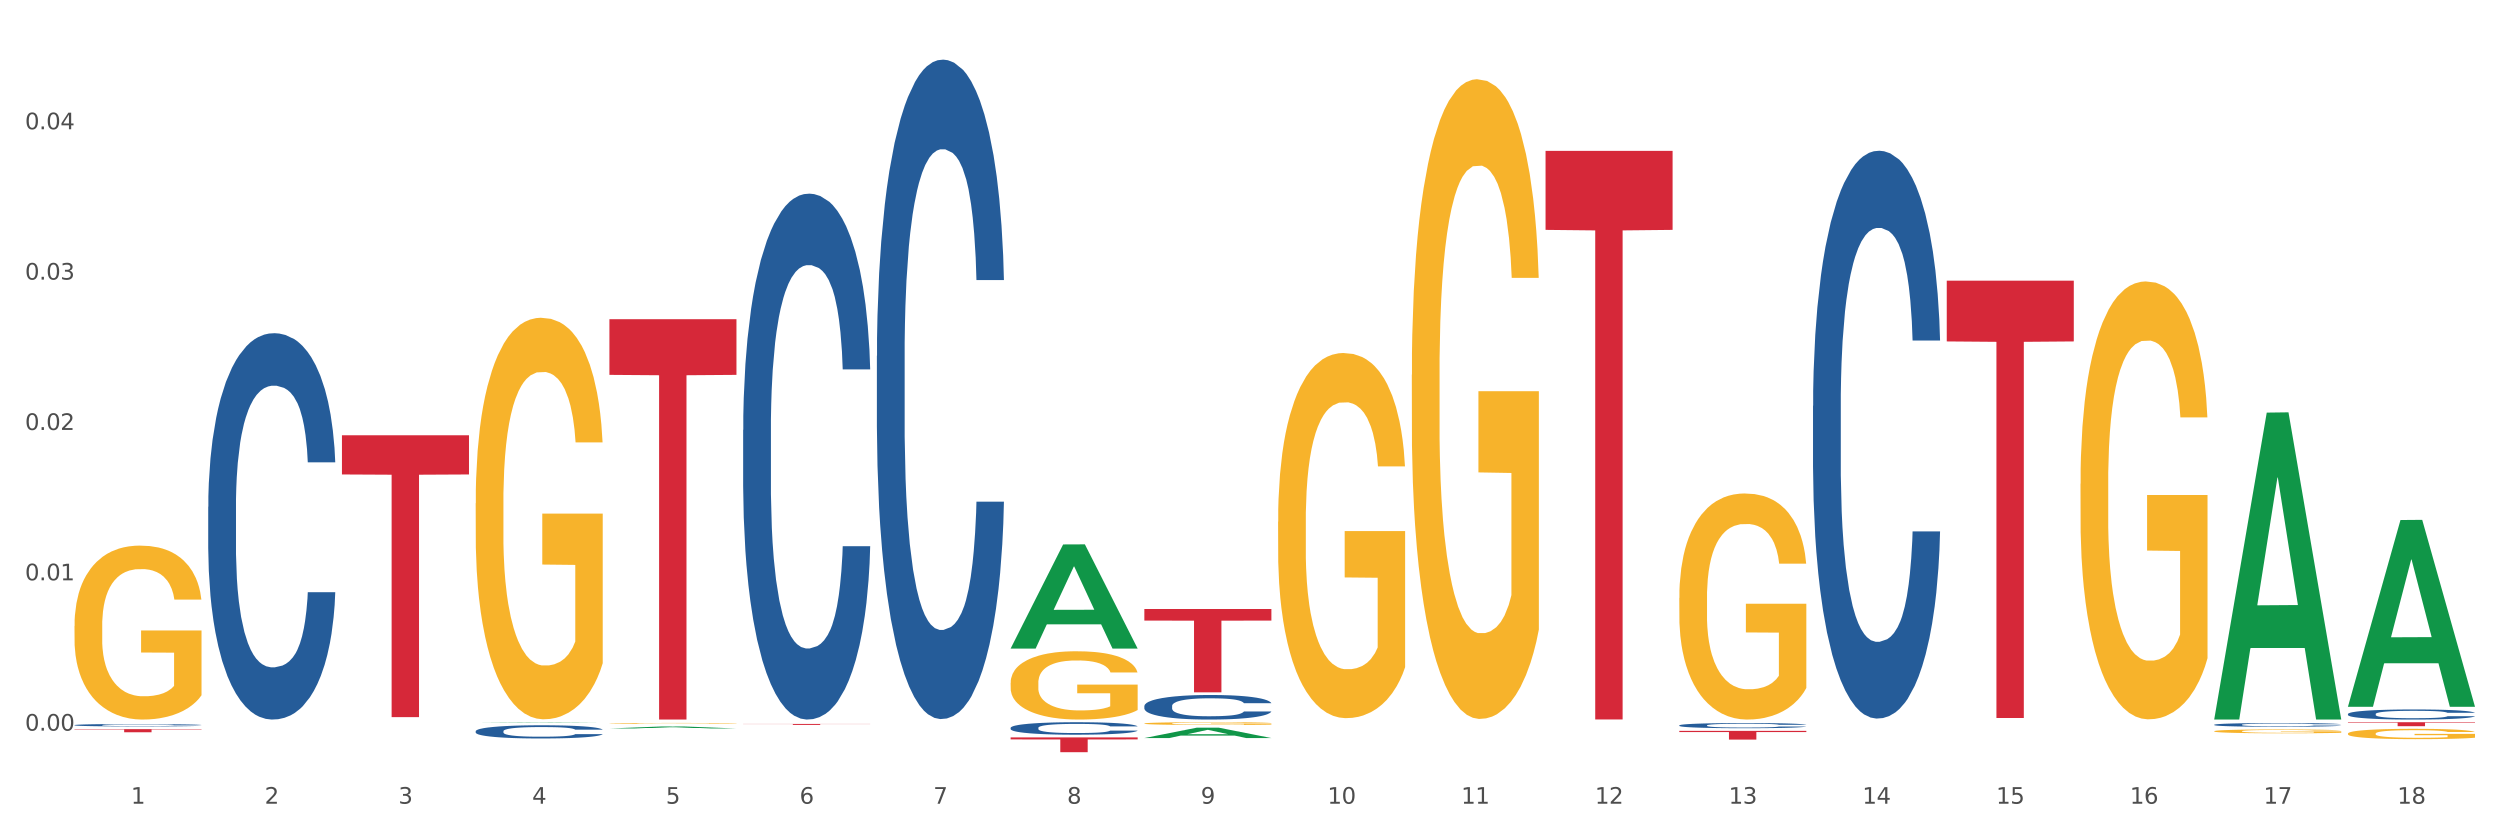 <?xml version="1.0" encoding="utf-8" standalone="no"?>
<!DOCTYPE svg PUBLIC "-//W3C//DTD SVG 1.1//EN"
  "http://www.w3.org/Graphics/SVG/1.1/DTD/svg11.dtd">
<svg xmlns:xlink="http://www.w3.org/1999/xlink" width="1080pt" height="360pt" viewBox="0 0 1080 360" xmlns="http://www.w3.org/2000/svg" version="1.1">
 <rect x="0" y="0" width="1080" height="360" fill="#333333" stroke="none"/>
 <defs>
  <style type="text/css">*{stroke-linejoin: round; stroke-linecap: butt}</style>
 </defs>
 <g id="figure_1">
  <g id="patch_1">
   <path d="M 0 360 
L 1080 360 
L 1080 0 
L 0 0 
z
" style="fill: #ffffff; stroke: #ffffff; stroke-linejoin: miter"/>
  </g>
  <g id="axes_1">
   <g id="matplotlib.axis_1">
    <g id="xtick_1">
     <g id="text_1">
      <!-- 1 -->
      <g style="fill: #4d4d4d" transform="translate(56.563 347.204) scale(0.096 -0.096)">
       <defs>
        <path id="DejaVuSans-31" d="M 794 531 
L 1825 531 
L 1825 4091 
L 703 3866 
L 703 4441 
L 1819 4666 
L 2450 4666 
L 2450 531 
L 3481 531 
L 3481 0 
L 794 0 
L 794 531 
z
" transform="scale(0.016)"/>
       </defs>
       <use xlink:href="#DejaVuSans-31"/>
      </g>
     </g>
    </g>
    <g id="xtick_2">
     <g id="text_2">
      <!-- 2 -->
      <g style="fill: #4d4d4d" transform="translate(114.336 347.204) scale(0.096 -0.096)">
       <defs>
        <path id="DejaVuSans-32" d="M 1228 531 
L 3431 531 
L 3431 0 
L 469 0 
L 469 531 
Q 828 903 1448 1529 
Q 2069 2156 2228 2338 
Q 2531 2678 2651 2914 
Q 2772 3150 2772 3378 
Q 2772 3750 2511 3984 
Q 2250 4219 1831 4219 
Q 1534 4219 1204 4116 
Q 875 4013 500 3803 
L 500 4441 
Q 881 4594 1212 4672 
Q 1544 4750 1819 4750 
Q 2544 4750 2975 4387 
Q 3406 4025 3406 3419 
Q 3406 3131 3298 2873 
Q 3191 2616 2906 2266 
Q 2828 2175 2409 1742 
Q 1991 1309 1228 531 
z
" transform="scale(0.016)"/>
       </defs>
       <use xlink:href="#DejaVuSans-32"/>
      </g>
     </g>
    </g>
    <g id="xtick_3">
     <g id="text_3">
      <!-- 3 -->
      <g style="fill: #4d4d4d" transform="translate(172.109 347.204) scale(0.096 -0.096)">
       <defs>
        <path id="DejaVuSans-33" d="M 2597 2516 
Q 3050 2419 3304 2112 
Q 3559 1806 3559 1356 
Q 3559 666 3084 287 
Q 2609 -91 1734 -91 
Q 1441 -91 1130 -33 
Q 819 25 488 141 
L 488 750 
Q 750 597 1062 519 
Q 1375 441 1716 441 
Q 2309 441 2620 675 
Q 2931 909 2931 1356 
Q 2931 1769 2642 2001 
Q 2353 2234 1838 2234 
L 1294 2234 
L 1294 2753 
L 1863 2753 
Q 2328 2753 2575 2939 
Q 2822 3125 2822 3475 
Q 2822 3834 2567 4026 
Q 2313 4219 1838 4219 
Q 1578 4219 1281 4162 
Q 984 4106 628 3988 
L 628 4550 
Q 988 4650 1302 4700 
Q 1616 4750 1894 4750 
Q 2613 4750 3031 4423 
Q 3450 4097 3450 3541 
Q 3450 3153 3228 2886 
Q 3006 2619 2597 2516 
z
" transform="scale(0.016)"/>
       </defs>
       <use xlink:href="#DejaVuSans-33"/>
      </g>
     </g>
    </g>
    <g id="xtick_4">
     <g id="text_4">
      <!-- 4 -->
      <g style="fill: #4d4d4d" transform="translate(229.882 347.204) scale(0.096 -0.096)">
       <defs>
        <path id="DejaVuSans-34" d="M 2419 4116 
L 825 1625 
L 2419 1625 
L 2419 4116 
z
M 2253 4666 
L 3047 4666 
L 3047 1625 
L 3713 1625 
L 3713 1100 
L 3047 1100 
L 3047 0 
L 2419 0 
L 2419 1100 
L 313 1100 
L 313 1709 
L 2253 4666 
z
" transform="scale(0.016)"/>
       </defs>
       <use xlink:href="#DejaVuSans-34"/>
      </g>
     </g>
    </g>
    <g id="xtick_5">
     <g id="text_5">
      <!-- 5 -->
      <g style="fill: #4d4d4d" transform="translate(287.655 347.204) scale(0.096 -0.096)">
       <defs>
        <path id="DejaVuSans-35" d="M 691 4666 
L 3169 4666 
L 3169 4134 
L 1269 4134 
L 1269 2991 
Q 1406 3038 1543 3061 
Q 1681 3084 1819 3084 
Q 2600 3084 3056 2656 
Q 3513 2228 3513 1497 
Q 3513 744 3044 326 
Q 2575 -91 1722 -91 
Q 1428 -91 1123 -41 
Q 819 9 494 109 
L 494 744 
Q 775 591 1075 516 
Q 1375 441 1709 441 
Q 2250 441 2565 725 
Q 2881 1009 2881 1497 
Q 2881 1984 2565 2268 
Q 2250 2553 1709 2553 
Q 1456 2553 1204 2497 
Q 953 2441 691 2322 
L 691 4666 
z
" transform="scale(0.016)"/>
       </defs>
       <use xlink:href="#DejaVuSans-35"/>
      </g>
     </g>
    </g>
    <g id="xtick_6">
     <g id="text_6">
      <!-- 6 -->
      <g style="fill: #4d4d4d" transform="translate(345.428 347.204) scale(0.096 -0.096)">
       <defs>
        <path id="DejaVuSans-36" d="M 2113 2584 
Q 1688 2584 1439 2293 
Q 1191 2003 1191 1497 
Q 1191 994 1439 701 
Q 1688 409 2113 409 
Q 2538 409 2786 701 
Q 3034 994 3034 1497 
Q 3034 2003 2786 2293 
Q 2538 2584 2113 2584 
z
M 3366 4563 
L 3366 3988 
Q 3128 4100 2886 4159 
Q 2644 4219 2406 4219 
Q 1781 4219 1451 3797 
Q 1122 3375 1075 2522 
Q 1259 2794 1537 2939 
Q 1816 3084 2150 3084 
Q 2853 3084 3261 2657 
Q 3669 2231 3669 1497 
Q 3669 778 3244 343 
Q 2819 -91 2113 -91 
Q 1303 -91 875 529 
Q 447 1150 447 2328 
Q 447 3434 972 4092 
Q 1497 4750 2381 4750 
Q 2619 4750 2861 4703 
Q 3103 4656 3366 4563 
z
" transform="scale(0.016)"/>
       </defs>
       <use xlink:href="#DejaVuSans-36"/>
      </g>
     </g>
    </g>
    <g id="xtick_7">
     <g id="text_7">
      <!-- 7 -->
      <g style="fill: #4d4d4d" transform="translate(403.201 347.204) scale(0.096 -0.096)">
       <defs>
        <path id="DejaVuSans-37" d="M 525 4666 
L 3525 4666 
L 3525 4397 
L 1831 0 
L 1172 0 
L 2766 4134 
L 525 4134 
L 525 4666 
z
" transform="scale(0.016)"/>
       </defs>
       <use xlink:href="#DejaVuSans-37"/>
      </g>
     </g>
    </g>
    <g id="xtick_8">
     <g id="text_8">
      <!-- 8 -->
      <g style="fill: #4d4d4d" transform="translate(460.974 347.204) scale(0.096 -0.096)">
       <defs>
        <path id="DejaVuSans-38" d="M 2034 2216 
Q 1584 2216 1326 1975 
Q 1069 1734 1069 1313 
Q 1069 891 1326 650 
Q 1584 409 2034 409 
Q 2484 409 2743 651 
Q 3003 894 3003 1313 
Q 3003 1734 2745 1975 
Q 2488 2216 2034 2216 
z
M 1403 2484 
Q 997 2584 770 2862 
Q 544 3141 544 3541 
Q 544 4100 942 4425 
Q 1341 4750 2034 4750 
Q 2731 4750 3128 4425 
Q 3525 4100 3525 3541 
Q 3525 3141 3298 2862 
Q 3072 2584 2669 2484 
Q 3125 2378 3379 2068 
Q 3634 1759 3634 1313 
Q 3634 634 3220 271 
Q 2806 -91 2034 -91 
Q 1263 -91 848 271 
Q 434 634 434 1313 
Q 434 1759 690 2068 
Q 947 2378 1403 2484 
z
M 1172 3481 
Q 1172 3119 1398 2916 
Q 1625 2713 2034 2713 
Q 2441 2713 2670 2916 
Q 2900 3119 2900 3481 
Q 2900 3844 2670 4047 
Q 2441 4250 2034 4250 
Q 1625 4250 1398 4047 
Q 1172 3844 1172 3481 
z
" transform="scale(0.016)"/>
       </defs>
       <use xlink:href="#DejaVuSans-38"/>
      </g>
     </g>
    </g>
    <g id="xtick_9">
     <g id="text_9">
      <!-- 9 -->
      <g style="fill: #4d4d4d" transform="translate(518.747 347.204) scale(0.096 -0.096)">
       <defs>
        <path id="DejaVuSans-39" d="M 703 97 
L 703 672 
Q 941 559 1184 500 
Q 1428 441 1663 441 
Q 2288 441 2617 861 
Q 2947 1281 2994 2138 
Q 2813 1869 2534 1725 
Q 2256 1581 1919 1581 
Q 1219 1581 811 2004 
Q 403 2428 403 3163 
Q 403 3881 828 4315 
Q 1253 4750 1959 4750 
Q 2769 4750 3195 4129 
Q 3622 3509 3622 2328 
Q 3622 1225 3098 567 
Q 2575 -91 1691 -91 
Q 1453 -91 1209 -44 
Q 966 3 703 97 
z
M 1959 2075 
Q 2384 2075 2632 2365 
Q 2881 2656 2881 3163 
Q 2881 3666 2632 3958 
Q 2384 4250 1959 4250 
Q 1534 4250 1286 3958 
Q 1038 3666 1038 3163 
Q 1038 2656 1286 2365 
Q 1534 2075 1959 2075 
z
" transform="scale(0.016)"/>
       </defs>
       <use xlink:href="#DejaVuSans-39"/>
      </g>
     </g>
    </g>
    <g id="xtick_10">
     <g id="text_10">
      <!-- 10 -->
      <g style="fill: #4d4d4d" transform="translate(573.466 347.204) scale(0.096 -0.096)">
       <defs>
        <path id="DejaVuSans-30" d="M 2034 4250 
Q 1547 4250 1301 3770 
Q 1056 3291 1056 2328 
Q 1056 1369 1301 889 
Q 1547 409 2034 409 
Q 2525 409 2770 889 
Q 3016 1369 3016 2328 
Q 3016 3291 2770 3770 
Q 2525 4250 2034 4250 
z
M 2034 4750 
Q 2819 4750 3233 4129 
Q 3647 3509 3647 2328 
Q 3647 1150 3233 529 
Q 2819 -91 2034 -91 
Q 1250 -91 836 529 
Q 422 1150 422 2328 
Q 422 3509 836 4129 
Q 1250 4750 2034 4750 
z
" transform="scale(0.016)"/>
       </defs>
       <use xlink:href="#DejaVuSans-31"/>
       <use xlink:href="#DejaVuSans-30" transform="translate(63.623 0)"/>
      </g>
     </g>
    </g>
    <g id="xtick_11">
     <g id="text_11">
      <!-- 11 -->
      <g style="fill: #4d4d4d" transform="translate(631.239 347.204) scale(0.096 -0.096)">
       <use xlink:href="#DejaVuSans-31"/>
       <use xlink:href="#DejaVuSans-31" transform="translate(63.623 0)"/>
      </g>
     </g>
    </g>
    <g id="xtick_12">
     <g id="text_12">
      <!-- 12 -->
      <g style="fill: #4d4d4d" transform="translate(689.012 347.204) scale(0.096 -0.096)">
       <use xlink:href="#DejaVuSans-31"/>
       <use xlink:href="#DejaVuSans-32" transform="translate(63.623 0)"/>
      </g>
     </g>
    </g>
    <g id="xtick_13">
     <g id="text_13">
      <!-- 13 -->
      <g style="fill: #4d4d4d" transform="translate(746.785 347.204) scale(0.096 -0.096)">
       <use xlink:href="#DejaVuSans-31"/>
       <use xlink:href="#DejaVuSans-33" transform="translate(63.623 0)"/>
      </g>
     </g>
    </g>
    <g id="xtick_14">
     <g id="text_14">
      <!-- 14 -->
      <g style="fill: #4d4d4d" transform="translate(804.558 347.204) scale(0.096 -0.096)">
       <use xlink:href="#DejaVuSans-31"/>
       <use xlink:href="#DejaVuSans-34" transform="translate(63.623 0)"/>
      </g>
     </g>
    </g>
    <g id="xtick_15">
     <g id="text_15">
      <!-- 15 -->
      <g style="fill: #4d4d4d" transform="translate(862.331 347.204) scale(0.096 -0.096)">
       <use xlink:href="#DejaVuSans-31"/>
       <use xlink:href="#DejaVuSans-35" transform="translate(63.623 0)"/>
      </g>
     </g>
    </g>
    <g id="xtick_16">
     <g id="text_16">
      <!-- 16 -->
      <g style="fill: #4d4d4d" transform="translate(920.104 347.204) scale(0.096 -0.096)">
       <use xlink:href="#DejaVuSans-31"/>
       <use xlink:href="#DejaVuSans-36" transform="translate(63.623 0)"/>
      </g>
     </g>
    </g>
    <g id="xtick_17">
     <g id="text_17">
      <!-- 17 -->
      <g style="fill: #4d4d4d" transform="translate(977.877 347.204) scale(0.096 -0.096)">
       <use xlink:href="#DejaVuSans-31"/>
       <use xlink:href="#DejaVuSans-37" transform="translate(63.623 0)"/>
      </g>
     </g>
    </g>
    <g id="xtick_18">
     <g id="text_18">
      <!-- 18 -->
      <g style="fill: #4d4d4d" transform="translate(1035.65 347.204) scale(0.096 -0.096)">
       <use xlink:href="#DejaVuSans-31"/>
       <use xlink:href="#DejaVuSans-38" transform="translate(63.623 0)"/>
      </g>
     </g>
    </g>
    <g id="xtick_19"/>
    <g id="xtick_20"/>
    <g id="xtick_21"/>
    <g id="xtick_22"/>
    <g id="xtick_23"/>
    <g id="xtick_24"/>
    <g id="xtick_25"/>
    <g id="xtick_26"/>
    <g id="xtick_27"/>
    <g id="xtick_28"/>
    <g id="xtick_29"/>
    <g id="xtick_30"/>
    <g id="xtick_31"/>
    <g id="xtick_32"/>
    <g id="xtick_33"/>
    <g id="xtick_34"/>
    <g id="xtick_35"/>
   </g>
   <g id="matplotlib.axis_2">
    <g id="ytick_1">
     <g id="text_19">
      <!-- 0.00 -->
      <g style="fill: #4d4d4d" transform="translate(10.8 315.643) scale(0.096 -0.096)">
       <defs>
        <path id="DejaVuSans-2e" d="M 684 794 
L 1344 794 
L 1344 0 
L 684 0 
L 684 794 
z
" transform="scale(0.016)"/>
       </defs>
       <use xlink:href="#DejaVuSans-30"/>
       <use xlink:href="#DejaVuSans-2e" transform="translate(63.623 0)"/>
       <use xlink:href="#DejaVuSans-30" transform="translate(95.41 0)"/>
       <use xlink:href="#DejaVuSans-30" transform="translate(159.033 0)"/>
      </g>
     </g>
    </g>
    <g id="ytick_2">
     <g id="text_20">
      <!-- 0.01 -->
      <g style="fill: #4d4d4d" transform="translate(10.8 250.694) scale(0.096 -0.096)">
       <use xlink:href="#DejaVuSans-30"/>
       <use xlink:href="#DejaVuSans-2e" transform="translate(63.623 0)"/>
       <use xlink:href="#DejaVuSans-30" transform="translate(95.41 0)"/>
       <use xlink:href="#DejaVuSans-31" transform="translate(159.033 0)"/>
      </g>
     </g>
    </g>
    <g id="ytick_3">
     <g id="text_21">
      <!-- 0.02 -->
      <g style="fill: #4d4d4d" transform="translate(10.8 185.745) scale(0.096 -0.096)">
       <use xlink:href="#DejaVuSans-30"/>
       <use xlink:href="#DejaVuSans-2e" transform="translate(63.623 0)"/>
       <use xlink:href="#DejaVuSans-30" transform="translate(95.41 0)"/>
       <use xlink:href="#DejaVuSans-32" transform="translate(159.033 0)"/>
      </g>
     </g>
    </g>
    <g id="ytick_4">
     <g id="text_22">
      <!-- 0.03 -->
      <g style="fill: #4d4d4d" transform="translate(10.8 120.796) scale(0.096 -0.096)">
       <use xlink:href="#DejaVuSans-30"/>
       <use xlink:href="#DejaVuSans-2e" transform="translate(63.623 0)"/>
       <use xlink:href="#DejaVuSans-30" transform="translate(95.41 0)"/>
       <use xlink:href="#DejaVuSans-33" transform="translate(159.033 0)"/>
      </g>
     </g>
    </g>
    <g id="ytick_5">
     <g id="text_23">
      <!-- 0.04 -->
      <g style="fill: #4d4d4d" transform="translate(10.8 55.847) scale(0.096 -0.096)">
       <use xlink:href="#DejaVuSans-30"/>
       <use xlink:href="#DejaVuSans-2e" transform="translate(63.623 0)"/>
       <use xlink:href="#DejaVuSans-30" transform="translate(95.41 0)"/>
       <use xlink:href="#DejaVuSans-34" transform="translate(159.033 0)"/>
      </g>
     </g>
    </g>
    <g id="ytick_6"/>
    <g id="ytick_7"/>
    <g id="ytick_8"/>
    <g id="ytick_9"/>
    <g id="ytick_10"/>
   </g>
   <g id="PolyCollection_1">
    <path d="M 205.494 312.17 
L 205.551 312.17 
L 228.183 311.996 
L 237.576 311.995 
L 260.378 312.17 
L 249.515 312.17 
L 244.592 312.129 
L 221.224 312.129 
L 221.054 312.13 
L 216.301 312.17 
L 205.494 312.17 
L 205.494 312.17 
L 224.166 312.105 
L 241.65 312.105 
L 232.993 312.033 
L 232.88 312.032 
L 232.766 312.033 
L 224.109 312.105 
L 224.166 312.105 
L 205.494 312.17 
z
" clip-path="url(#pc5b133adb7)" style="fill: #109648"/>
    <path d="M 494.359 312.55 
L 494.424 312.549 
L 494.424 312.51 
L 494.553 312.476 
L 495.201 312.393 
L 496.173 312.325 
L 496.886 312.289 
L 497.599 312.26 
L 498.441 312.23 
L 499.478 312.199 
L 501.357 312.154 
L 502.523 312.131 
L 503.949 312.107 
L 506.541 312.072 
L 508.42 312.052 
L 510.364 312.036 
L 513.539 312.016 
L 515.613 312.007 
L 517.816 312.001 
L 520.473 311.996 
L 522.481 311.995 
L 526.888 311.999 
L 530.646 312.009 
L 532.46 312.016 
L 534.793 312.029 
L 536.024 312.038 
L 538.033 312.056 
L 540.107 312.079 
L 541.532 312.098 
L 543.671 312.136 
L 545.29 312.173 
L 546.781 312.219 
L 547.558 312.251 
L 548.142 312.281 
L 548.66 312.315 
L 549.178 312.368 
L 537.515 312.368 
L 537.061 312.33 
L 536.348 312.294 
L 535.311 312.259 
L 534.404 312.237 
L 532.849 312.209 
L 531.424 312.192 
L 529.933 312.179 
L 528.119 312.168 
L 526.693 312.162 
L 524.685 312.158 
L 520.732 312.159 
L 518.075 312.168 
L 516.261 312.179 
L 515.094 312.188 
L 514.058 312.199 
L 512.891 312.215 
L 511.53 312.238 
L 510.558 312.259 
L 509.586 312.285 
L 508.809 312.311 
L 508.096 312.342 
L 507.513 312.375 
L 507.059 312.409 
L 506.671 312.45 
L 506.347 312.52 
L 506.347 312.67 
L 506.476 312.704 
L 506.8 312.749 
L 507.189 312.783 
L 507.837 312.823 
L 508.42 312.851 
L 509.522 312.89 
L 510.753 312.923 
L 511.725 312.944 
L 512.697 312.962 
L 514.382 312.986 
L 516.261 313.005 
L 517.881 313.017 
L 520.084 313.028 
L 521.574 313.033 
L 522.87 313.035 
L 526.045 313.035 
L 528.313 313.032 
L 530.84 313.024 
L 532.784 313.014 
L 534.404 313.002 
L 536.219 312.982 
L 537.385 312.964 
L 537.385 312.735 
L 523.129 312.733 
L 523.129 312.581 
L 549.243 312.581 
L 549.243 313.028 
L 548.142 313.051 
L 546.91 313.072 
L 545.614 313.091 
L 543.671 313.114 
L 541.338 313.136 
L 539.264 313.151 
L 537.061 313.164 
L 534.469 313.176 
L 531.1 313.187 
L 529.026 313.192 
L 526.434 313.195 
L 523.389 313.196 
L 520.732 313.194 
L 518.14 313.189 
L 515.418 313.179 
L 512.762 313.164 
L 510.753 313.15 
L 508.744 313.133 
L 506.606 313.11 
L 504.921 313.088 
L 503.625 313.068 
L 502.199 313.043 
L 500.644 313.01 
L 499.478 312.98 
L 498.441 312.949 
L 497.34 312.91 
L 496.562 312.876 
L 495.784 312.833 
L 495.331 312.801 
L 494.812 312.752 
L 494.424 312.683 
L 494.359 312.55 
z
" clip-path="url(#pc5b133adb7)" style="fill: #f7b32b"/>
    <path d="M 552.132 225.39 
L 552.197 225.246 
L 552.197 220.059 
L 552.326 215.593 
L 552.974 204.788 
L 553.946 195.856 
L 554.659 191.102 
L 555.372 187.212 
L 556.214 183.322 
L 557.251 179.288 
L 559.13 173.381 
L 560.296 170.356 
L 561.722 167.186 
L 564.314 162.576 
L 566.193 159.983 
L 568.137 157.822 
L 571.312 155.229 
L 573.386 154.076 
L 575.589 153.212 
L 578.246 152.635 
L 580.254 152.491 
L 584.661 152.924 
L 588.419 154.22 
L 590.233 155.229 
L 592.566 156.957 
L 593.797 158.11 
L 595.806 160.415 
L 597.88 163.44 
L 599.305 166.034 
L 601.443 170.932 
L 603.063 175.83 
L 604.554 181.881 
L 605.331 186.059 
L 605.915 189.949 
L 606.433 194.415 
L 606.951 201.474 
L 595.288 201.474 
L 594.834 196.432 
L 594.121 191.678 
L 593.084 187.068 
L 592.177 184.186 
L 590.622 180.585 
L 589.197 178.279 
L 587.706 176.551 
L 585.892 175.11 
L 584.466 174.39 
L 582.458 173.813 
L 578.505 173.957 
L 575.848 175.11 
L 574.034 176.551 
L 572.867 177.847 
L 571.831 179.288 
L 570.664 181.305 
L 569.303 184.33 
L 568.331 187.068 
L 567.359 190.525 
L 566.582 193.983 
L 565.869 198.017 
L 565.286 202.339 
L 564.832 206.805 
L 564.444 212.28 
L 564.12 221.356 
L 564.12 241.093 
L 564.249 245.559 
L 564.573 251.466 
L 564.962 255.932 
L 565.61 261.263 
L 566.193 264.864 
L 567.295 270.051 
L 568.526 274.373 
L 569.498 277.11 
L 570.47 279.415 
L 572.155 282.585 
L 574.034 285.178 
L 575.654 286.763 
L 577.857 288.203 
L 579.347 288.78 
L 580.643 289.068 
L 583.818 289.068 
L 586.086 288.636 
L 588.613 287.627 
L 590.557 286.331 
L 592.177 284.746 
L 593.992 282.153 
L 595.158 279.703 
L 595.158 249.593 
L 580.902 249.449 
L 580.902 229.424 
L 607.016 229.424 
L 607.016 288.203 
L 605.915 291.229 
L 604.683 293.966 
L 603.387 296.415 
L 601.443 299.441 
L 599.111 302.322 
L 597.037 304.339 
L 594.834 306.068 
L 592.242 307.653 
L 588.873 309.093 
L 586.799 309.67 
L 584.207 310.102 
L 581.162 310.246 
L 578.505 309.958 
L 575.913 309.237 
L 573.191 307.941 
L 570.535 306.068 
L 568.526 304.195 
L 566.517 301.89 
L 564.379 298.864 
L 562.694 295.983 
L 561.398 293.39 
L 559.972 290.076 
L 558.417 285.754 
L 557.251 281.864 
L 556.214 277.831 
L 555.113 272.644 
L 554.335 268.178 
L 553.557 262.559 
L 553.104 258.381 
L 552.585 251.898 
L 552.197 242.822 
L 552.132 225.39 
z
" clip-path="url(#pc5b133adb7)" style="fill: #f7b32b"/>
    <path d="M 609.905 161.927 
L 609.97 161.674 
L 609.97 152.588 
L 610.099 144.764 
L 610.747 125.834 
L 611.719 110.186 
L 612.432 101.857 
L 613.145 95.042 
L 613.987 88.227 
L 615.024 81.16 
L 616.903 70.812 
L 618.069 65.512 
L 619.495 59.959 
L 622.087 51.882 
L 623.966 47.339 
L 625.91 43.553 
L 629.085 39.01 
L 631.159 36.991 
L 633.362 35.476 
L 636.019 34.467 
L 638.027 34.214 
L 642.434 34.972 
L 646.192 37.243 
L 648.006 39.01 
L 650.339 42.039 
L 651.57 44.058 
L 653.579 48.096 
L 655.653 53.397 
L 657.078 57.94 
L 659.216 66.521 
L 660.836 75.103 
L 662.327 85.703 
L 663.104 93.023 
L 663.688 99.837 
L 664.206 107.662 
L 664.724 120.029 
L 653.061 120.029 
L 652.607 111.195 
L 651.894 102.866 
L 650.857 94.789 
L 649.95 89.742 
L 648.395 83.432 
L 646.97 79.393 
L 645.479 76.365 
L 643.665 73.841 
L 642.239 72.579 
L 640.231 71.569 
L 636.278 71.821 
L 633.621 73.841 
L 631.807 76.365 
L 630.64 78.636 
L 629.604 81.16 
L 628.437 84.694 
L 627.076 89.994 
L 626.104 94.789 
L 625.132 100.847 
L 624.355 106.904 
L 623.642 113.971 
L 623.059 121.543 
L 622.605 129.368 
L 622.217 138.959 
L 621.893 154.86 
L 621.893 189.438 
L 622.022 197.262 
L 622.346 207.61 
L 622.735 215.435 
L 623.383 224.773 
L 623.966 231.083 
L 625.068 240.169 
L 626.299 247.741 
L 627.271 252.537 
L 628.243 256.575 
L 629.928 262.128 
L 631.807 266.671 
L 633.427 269.447 
L 635.63 271.971 
L 637.12 272.981 
L 638.416 273.486 
L 641.591 273.486 
L 643.859 272.728 
L 646.386 270.962 
L 648.33 268.69 
L 649.95 265.914 
L 651.765 261.371 
L 652.931 257.08 
L 652.931 204.329 
L 638.675 204.077 
L 638.675 168.994 
L 664.789 168.994 
L 664.789 271.971 
L 663.688 277.271 
L 662.456 282.067 
L 661.16 286.358 
L 659.216 291.658 
L 656.884 296.706 
L 654.81 300.239 
L 652.607 303.268 
L 650.015 306.045 
L 646.646 308.569 
L 644.572 309.578 
L 641.98 310.335 
L 638.935 310.588 
L 636.278 310.083 
L 633.686 308.821 
L 630.964 306.549 
L 628.308 303.268 
L 626.299 299.987 
L 624.29 295.949 
L 622.152 290.648 
L 620.467 285.601 
L 619.171 281.057 
L 617.745 275.252 
L 616.19 267.68 
L 615.024 260.866 
L 613.987 253.799 
L 612.886 244.712 
L 612.108 236.888 
L 611.33 227.045 
L 610.877 219.725 
L 610.358 208.367 
L 609.97 192.467 
L 609.905 161.927 
z
" clip-path="url(#pc5b133adb7)" style="fill: #f7b32b"/>
    <path d="M 725.451 258.313 
L 725.516 258.223 
L 725.516 255.012 
L 725.645 252.247 
L 726.293 245.557 
L 727.265 240.027 
L 727.978 237.083 
L 728.691 234.675 
L 729.533 232.267 
L 730.57 229.769 
L 732.449 226.112 
L 733.615 224.239 
L 735.041 222.276 
L 737.633 219.422 
L 739.512 217.816 
L 741.456 216.478 
L 744.631 214.873 
L 746.705 214.159 
L 748.908 213.624 
L 751.565 213.267 
L 753.573 213.178 
L 757.98 213.446 
L 761.738 214.248 
L 763.552 214.873 
L 765.885 215.943 
L 767.116 216.657 
L 769.125 218.084 
L 771.199 219.957 
L 772.624 221.563 
L 774.762 224.595 
L 776.382 227.628 
L 777.873 231.375 
L 778.65 233.961 
L 779.234 236.37 
L 779.752 239.135 
L 780.27 243.506 
L 768.607 243.506 
L 768.153 240.384 
L 767.44 237.44 
L 766.403 234.586 
L 765.496 232.802 
L 763.941 230.572 
L 762.516 229.145 
L 761.025 228.074 
L 759.211 227.182 
L 757.785 226.736 
L 755.776 226.379 
L 751.824 226.469 
L 749.167 227.182 
L 747.353 228.074 
L 746.186 228.877 
L 745.15 229.769 
L 743.983 231.018 
L 742.622 232.891 
L 741.65 234.586 
L 740.678 236.726 
L 739.901 238.867 
L 739.188 241.365 
L 738.605 244.041 
L 738.151 246.806 
L 737.762 250.195 
L 737.438 255.815 
L 737.438 268.035 
L 737.568 270.8 
L 737.892 274.457 
L 738.281 277.223 
L 738.929 280.523 
L 739.512 282.753 
L 740.614 285.964 
L 741.845 288.64 
L 742.817 290.335 
L 743.789 291.762 
L 745.474 293.724 
L 747.353 295.33 
L 748.973 296.311 
L 751.176 297.203 
L 752.666 297.56 
L 753.962 297.738 
L 757.137 297.738 
L 759.405 297.471 
L 761.932 296.846 
L 763.876 296.043 
L 765.496 295.062 
L 767.311 293.457 
L 768.477 291.94 
L 768.477 273.298 
L 754.221 273.209 
L 754.221 260.81 
L 780.335 260.81 
L 780.335 297.203 
L 779.234 299.076 
L 778.002 300.771 
L 776.706 302.287 
L 774.762 304.161 
L 772.43 305.945 
L 770.356 307.193 
L 768.153 308.264 
L 765.561 309.245 
L 762.192 310.137 
L 760.118 310.494 
L 757.526 310.761 
L 754.48 310.85 
L 751.824 310.672 
L 749.232 310.226 
L 746.51 309.423 
L 743.854 308.264 
L 741.845 307.104 
L 739.836 305.677 
L 737.698 303.804 
L 736.013 302.02 
L 734.717 300.414 
L 733.291 298.363 
L 731.736 295.687 
L 730.57 293.278 
L 729.533 290.781 
L 728.431 287.57 
L 727.654 284.804 
L 726.876 281.326 
L 726.423 278.739 
L 725.904 274.725 
L 725.516 269.106 
L 725.451 258.313 
z
" clip-path="url(#pc5b133adb7)" style="fill: #f7b32b"/>
    <path d="M 898.77 208.994 
L 898.835 208.822 
L 898.835 202.602 
L 898.964 197.246 
L 899.612 184.289 
L 900.584 173.578 
L 901.297 167.876 
L 902.01 163.212 
L 902.852 158.547 
L 903.889 153.71 
L 905.768 146.626 
L 906.934 142.998 
L 908.36 139.197 
L 910.952 133.669 
L 912.831 130.559 
L 914.775 127.968 
L 917.95 124.858 
L 920.024 123.476 
L 922.227 122.439 
L 924.884 121.748 
L 926.892 121.575 
L 931.299 122.094 
L 935.057 123.649 
L 936.871 124.858 
L 939.204 126.931 
L 940.435 128.313 
L 942.444 131.077 
L 944.517 134.705 
L 945.943 137.815 
L 948.081 143.689 
L 949.701 149.563 
L 951.192 156.819 
L 951.969 161.83 
L 952.552 166.494 
L 953.071 171.85 
L 953.589 180.315 
L 941.926 180.315 
L 941.472 174.269 
L 940.759 168.567 
L 939.722 163.039 
L 938.815 159.584 
L 937.26 155.264 
L 935.834 152.5 
L 934.344 150.427 
L 932.53 148.699 
L 931.104 147.836 
L 929.095 147.145 
L 925.143 147.317 
L 922.486 148.699 
L 920.672 150.427 
L 919.505 151.982 
L 918.468 153.71 
L 917.302 156.128 
L 915.941 159.756 
L 914.969 163.039 
L 913.997 167.185 
L 913.22 171.332 
L 912.507 176.169 
L 911.924 181.352 
L 911.47 186.708 
L 911.081 193.273 
L 910.757 204.157 
L 910.757 227.826 
L 910.887 233.181 
L 911.211 240.265 
L 911.6 245.62 
L 912.248 252.013 
L 912.831 256.332 
L 913.933 262.551 
L 915.164 267.734 
L 916.136 271.017 
L 917.108 273.781 
L 918.792 277.582 
L 920.672 280.692 
L 922.292 282.592 
L 924.495 284.32 
L 925.985 285.011 
L 927.281 285.356 
L 930.456 285.356 
L 932.724 284.838 
L 935.251 283.629 
L 937.195 282.074 
L 938.815 280.173 
L 940.63 277.064 
L 941.796 274.127 
L 941.796 238.019 
L 927.54 237.846 
L 927.54 213.832 
L 953.654 213.832 
L 953.654 284.32 
L 952.552 287.948 
L 951.321 291.23 
L 950.025 294.167 
L 948.081 297.795 
L 945.749 301.251 
L 943.675 303.669 
L 941.472 305.742 
L 938.88 307.643 
L 935.51 309.371 
L 933.437 310.062 
L 930.845 310.58 
L 927.799 310.753 
L 925.143 310.407 
L 922.551 309.543 
L 919.829 307.988 
L 917.172 305.742 
L 915.164 303.497 
L 913.155 300.732 
L 911.017 297.104 
L 909.332 293.649 
L 908.036 290.539 
L 906.61 286.566 
L 905.055 281.383 
L 903.889 276.718 
L 902.852 271.881 
L 901.75 265.661 
L 900.973 260.305 
L 900.195 253.568 
L 899.742 248.557 
L 899.223 240.783 
L 898.835 229.899 
L 898.77 208.994 
z
" clip-path="url(#pc5b133adb7)" style="fill: #f7b32b"/>
    <path d="M 956.543 315.886 
L 956.607 315.884 
L 956.607 315.829 
L 956.737 315.782 
L 957.385 315.667 
L 958.357 315.572 
L 959.07 315.522 
L 959.783 315.481 
L 960.625 315.439 
L 961.662 315.397 
L 963.541 315.334 
L 964.707 315.302 
L 966.133 315.268 
L 968.725 315.219 
L 970.604 315.192 
L 972.548 315.169 
L 975.723 315.142 
L 977.797 315.129 
L 980 315.12 
L 982.656 315.114 
L 984.665 315.113 
L 989.072 315.117 
L 992.83 315.131 
L 994.644 315.142 
L 996.977 315.16 
L 998.208 315.172 
L 1000.217 315.197 
L 1002.29 315.229 
L 1003.716 315.256 
L 1005.854 315.308 
L 1007.474 315.36 
L 1008.965 315.424 
L 1009.742 315.469 
L 1010.325 315.51 
L 1010.844 315.557 
L 1011.362 315.632 
L 999.698 315.632 
L 999.245 315.579 
L 998.532 315.528 
L 997.495 315.479 
L 996.588 315.449 
L 995.033 315.41 
L 993.607 315.386 
L 992.117 315.368 
L 990.303 315.352 
L 988.877 315.345 
L 986.868 315.339 
L 982.916 315.34 
L 980.259 315.352 
L 978.445 315.368 
L 977.278 315.381 
L 976.241 315.397 
L 975.075 315.418 
L 973.714 315.45 
L 972.742 315.479 
L 971.77 315.516 
L 970.993 315.553 
L 970.28 315.595 
L 969.697 315.641 
L 969.243 315.689 
L 968.854 315.747 
L 968.53 315.843 
L 968.53 316.052 
L 968.66 316.1 
L 968.984 316.162 
L 969.373 316.21 
L 970.021 316.266 
L 970.604 316.304 
L 971.706 316.359 
L 972.937 316.405 
L 973.909 316.434 
L 974.881 316.459 
L 976.565 316.492 
L 978.445 316.52 
L 980.065 316.537 
L 982.268 316.552 
L 983.758 316.558 
L 985.054 316.561 
L 988.229 316.561 
L 990.497 316.556 
L 993.024 316.546 
L 994.968 316.532 
L 996.588 316.515 
L 998.403 316.488 
L 999.569 316.462 
L 999.569 316.142 
L 985.313 316.141 
L 985.313 315.928 
L 1011.427 315.928 
L 1011.427 316.552 
L 1010.325 316.584 
L 1009.094 316.613 
L 1007.798 316.639 
L 1005.854 316.671 
L 1003.522 316.702 
L 1001.448 316.723 
L 999.245 316.741 
L 996.653 316.758 
L 993.283 316.773 
L 991.21 316.779 
L 988.618 316.784 
L 985.572 316.786 
L 982.916 316.783 
L 980.324 316.775 
L 977.602 316.761 
L 974.945 316.741 
L 972.937 316.721 
L 970.928 316.697 
L 968.79 316.665 
L 967.105 316.634 
L 965.809 316.607 
L 964.383 316.572 
L 962.828 316.526 
L 961.662 316.485 
L 960.625 316.442 
L 959.523 316.387 
L 958.746 316.339 
L 957.968 316.28 
L 957.515 316.236 
L 956.996 316.167 
L 956.607 316.071 
L 956.543 315.886 
z
" clip-path="url(#pc5b133adb7)" style="fill: #f7b32b"/>
    <path d="M 1014.316 316.916 
L 1014.38 316.912 
L 1014.38 316.765 
L 1014.51 316.638 
L 1015.158 316.332 
L 1016.13 316.079 
L 1016.843 315.944 
L 1017.556 315.834 
L 1018.398 315.724 
L 1019.435 315.61 
L 1021.314 315.442 
L 1022.48 315.357 
L 1023.906 315.267 
L 1026.498 315.136 
L 1028.377 315.063 
L 1030.321 315.001 
L 1033.496 314.928 
L 1035.57 314.895 
L 1037.773 314.871 
L 1040.429 314.854 
L 1042.438 314.85 
L 1046.845 314.863 
L 1050.603 314.899 
L 1052.417 314.928 
L 1054.75 314.977 
L 1055.981 315.01 
L 1057.99 315.075 
L 1060.063 315.161 
L 1061.489 315.234 
L 1063.627 315.373 
L 1065.247 315.512 
L 1066.738 315.683 
L 1067.515 315.802 
L 1068.098 315.912 
L 1068.617 316.038 
L 1069.135 316.238 
L 1057.471 316.238 
L 1057.018 316.095 
L 1056.305 315.961 
L 1055.268 315.83 
L 1054.361 315.748 
L 1052.806 315.646 
L 1051.38 315.581 
L 1049.89 315.532 
L 1048.076 315.491 
L 1046.65 315.471 
L 1044.641 315.455 
L 1040.689 315.459 
L 1038.032 315.491 
L 1036.218 315.532 
L 1035.051 315.569 
L 1034.014 315.61 
L 1032.848 315.667 
L 1031.487 315.753 
L 1030.515 315.83 
L 1029.543 315.928 
L 1028.766 316.026 
L 1028.053 316.14 
L 1027.47 316.263 
L 1027.016 316.389 
L 1026.627 316.545 
L 1026.303 316.802 
L 1026.303 317.361 
L 1026.433 317.488 
L 1026.757 317.655 
L 1027.146 317.781 
L 1027.794 317.933 
L 1028.377 318.035 
L 1029.479 318.182 
L 1030.71 318.304 
L 1031.682 318.382 
L 1032.654 318.447 
L 1034.338 318.537 
L 1036.218 318.61 
L 1037.838 318.655 
L 1040.041 318.696 
L 1041.531 318.712 
L 1042.827 318.72 
L 1046.002 318.72 
L 1048.27 318.708 
L 1050.797 318.68 
L 1052.741 318.643 
L 1054.361 318.598 
L 1056.176 318.524 
L 1057.342 318.455 
L 1057.342 317.602 
L 1043.086 317.598 
L 1043.086 317.03 
L 1069.2 317.03 
L 1069.2 318.696 
L 1068.098 318.782 
L 1066.867 318.859 
L 1065.571 318.929 
L 1063.627 319.014 
L 1061.295 319.096 
L 1059.221 319.153 
L 1057.018 319.202 
L 1054.426 319.247 
L 1051.056 319.288 
L 1048.983 319.304 
L 1046.391 319.316 
L 1043.345 319.321 
L 1040.689 319.312 
L 1038.097 319.292 
L 1035.375 319.255 
L 1032.718 319.202 
L 1030.71 319.149 
L 1028.701 319.084 
L 1026.563 318.998 
L 1024.878 318.916 
L 1023.582 318.843 
L 1022.156 318.749 
L 1020.601 318.627 
L 1019.435 318.516 
L 1018.398 318.402 
L 1017.296 318.255 
L 1016.519 318.129 
L 1015.741 317.969 
L 1015.288 317.851 
L 1014.769 317.667 
L 1014.38 317.41 
L 1014.316 316.916 
z
" clip-path="url(#pc5b133adb7)" style="fill: #f7b32b"/>
    <path d="M 32.175 314.973 
L 87.059 314.973 
L 87.059 315.164 
L 65.47 315.165 
L 65.47 316.344 
L 53.635 316.344 
L 53.635 315.165 
L 32.175 315.164 
L 32.175 314.974 
L 32.175 314.973 
z
" clip-path="url(#pc5b133adb7)" style="fill: #d62839"/>
    <path d="M 147.721 188.046 
L 202.605 188.046 
L 202.605 204.965 
L 181.016 205.08 
L 181.016 309.8 
L 169.18 309.8 
L 169.18 205.08 
L 147.721 204.965 
L 147.721 188.16 
L 147.721 188.046 
z
" clip-path="url(#pc5b133adb7)" style="fill: #d62839"/>
    <path d="M 263.267 137.908 
L 318.151 137.908 
L 318.151 161.942 
L 296.562 162.104 
L 296.562 310.85 
L 284.726 310.85 
L 284.726 162.104 
L 263.267 161.942 
L 263.267 138.071 
L 263.267 137.908 
z
" clip-path="url(#pc5b133adb7)" style="fill: #d62839"/>
    <path d="M 321.04 312.74 
L 375.924 312.74 
L 375.924 312.799 
L 354.335 312.799 
L 354.335 313.165 
L 342.499 313.165 
L 342.499 312.799 
L 321.04 312.799 
L 321.04 312.74 
L 321.04 312.74 
z
" clip-path="url(#pc5b133adb7)" style="fill: #d62839"/>
    <path d="M 436.586 318.544 
L 491.47 318.544 
L 491.47 319.434 
L 469.881 319.44 
L 469.881 324.95 
L 458.045 324.95 
L 458.045 319.44 
L 436.586 319.434 
L 436.586 318.55 
L 436.586 318.544 
z
" clip-path="url(#pc5b133adb7)" style="fill: #d62839"/>
    <path d="M 667.678 65.172 
L 722.562 65.172 
L 722.562 99.306 
L 700.973 99.536 
L 700.973 310.797 
L 689.137 310.797 
L 689.137 99.536 
L 667.678 99.306 
L 667.678 65.403 
L 667.678 65.172 
z
" clip-path="url(#pc5b133adb7)" style="fill: #d62839"/>
    <path d="M 436.586 294.979 
L 436.651 294.952 
L 436.651 293.982 
L 436.78 293.147 
L 437.428 291.126 
L 438.4 289.455 
L 439.113 288.566 
L 439.826 287.838 
L 440.668 287.111 
L 441.705 286.356 
L 443.584 285.252 
L 444.75 284.686 
L 446.176 284.093 
L 448.768 283.231 
L 450.647 282.746 
L 452.591 282.341 
L 455.766 281.856 
L 457.84 281.641 
L 460.043 281.479 
L 462.7 281.371 
L 464.708 281.344 
L 469.115 281.425 
L 472.873 281.668 
L 474.687 281.856 
L 477.02 282.18 
L 478.251 282.395 
L 480.26 282.826 
L 482.334 283.392 
L 483.759 283.877 
L 485.898 284.793 
L 487.517 285.71 
L 489.008 286.841 
L 489.785 287.623 
L 490.369 288.35 
L 490.887 289.186 
L 491.405 290.506 
L 479.742 290.506 
L 479.288 289.563 
L 478.575 288.674 
L 477.539 287.811 
L 476.631 287.273 
L 475.076 286.599 
L 473.651 286.168 
L 472.16 285.844 
L 470.346 285.575 
L 468.92 285.44 
L 466.912 285.332 
L 462.959 285.359 
L 460.302 285.575 
L 458.488 285.844 
L 457.321 286.087 
L 456.285 286.356 
L 455.118 286.734 
L 453.757 287.299 
L 452.785 287.811 
L 451.814 288.458 
L 451.036 289.105 
L 450.323 289.859 
L 449.74 290.668 
L 449.286 291.503 
L 448.898 292.527 
L 448.574 294.225 
L 448.574 297.916 
L 448.703 298.752 
L 449.027 299.856 
L 449.416 300.692 
L 450.064 301.689 
L 450.647 302.362 
L 451.749 303.332 
L 452.98 304.141 
L 453.952 304.653 
L 454.924 305.084 
L 456.609 305.677 
L 458.488 306.162 
L 460.108 306.458 
L 462.311 306.728 
L 463.801 306.835 
L 465.097 306.889 
L 468.272 306.889 
L 470.54 306.808 
L 473.067 306.62 
L 475.011 306.377 
L 476.631 306.081 
L 478.446 305.596 
L 479.612 305.138 
L 479.612 299.506 
L 465.356 299.479 
L 465.356 295.734 
L 491.47 295.734 
L 491.47 306.728 
L 490.369 307.294 
L 489.137 307.806 
L 487.841 308.264 
L 485.898 308.829 
L 483.565 309.368 
L 481.491 309.746 
L 479.288 310.069 
L 476.696 310.365 
L 473.327 310.635 
L 471.253 310.743 
L 468.661 310.823 
L 465.616 310.85 
L 462.959 310.797 
L 460.367 310.662 
L 457.645 310.419 
L 454.989 310.069 
L 452.98 309.719 
L 450.971 309.288 
L 448.833 308.722 
L 447.148 308.183 
L 445.852 307.698 
L 444.426 307.078 
L 442.871 306.27 
L 441.705 305.542 
L 440.668 304.788 
L 439.567 303.817 
L 438.789 302.982 
L 438.011 301.931 
L 437.558 301.15 
L 437.039 299.937 
L 436.651 298.24 
L 436.586 294.979 
z
" clip-path="url(#pc5b133adb7)" style="fill: #f7b32b"/>
    <path d="M 32.175 313.237 
L 32.24 313.236 
L 32.24 313.209 
L 32.434 313.172 
L 33.148 313.103 
L 34.056 313.051 
L 35.613 312.99 
L 36.457 312.965 
L 37.56 312.936 
L 39.83 312.89 
L 42.425 312.851 
L 44.242 312.83 
L 45.604 312.816 
L 48.653 312.791 
L 50.405 312.781 
L 52.221 312.772 
L 53.778 312.766 
L 56.373 312.759 
L 58.449 312.756 
L 60.85 312.755 
L 62.861 312.756 
L 65.521 312.76 
L 69.413 312.772 
L 70.905 312.779 
L 72.917 312.79 
L 74.993 312.806 
L 76.679 312.822 
L 78.626 312.844 
L 80.637 312.874 
L 82.583 312.911 
L 83.945 312.945 
L 85.048 312.981 
L 86.021 313.026 
L 86.735 313.074 
L 87.059 313.114 
L 75.187 313.114 
L 74.863 313.078 
L 74.214 313.038 
L 73.565 313.012 
L 72.852 312.99 
L 71.749 312.966 
L 70.776 312.95 
L 69.154 312.931 
L 67.662 312.92 
L 66.429 312.913 
L 64.937 312.907 
L 61.758 312.901 
L 59.487 312.901 
L 58.06 312.903 
L 56.309 312.908 
L 54.816 312.915 
L 53.065 312.927 
L 51.702 312.939 
L 50.34 312.956 
L 49.562 312.968 
L 48.394 312.989 
L 47.615 313.007 
L 46.577 313.037 
L 45.993 313.059 
L 44.955 313.115 
L 44.501 313.156 
L 44.307 313.184 
L 44.177 313.216 
L 44.177 313.369 
L 44.566 313.437 
L 44.891 313.467 
L 45.41 313.5 
L 46.383 313.543 
L 47.81 313.585 
L 49.302 313.616 
L 50.535 313.634 
L 51.702 313.648 
L 52.87 313.659 
L 54.297 313.668 
L 55.465 313.674 
L 57.217 313.68 
L 59.293 313.683 
L 60.915 313.683 
L 64.223 313.678 
L 65.715 313.673 
L 67.143 313.667 
L 68.7 313.656 
L 69.932 313.644 
L 70.646 313.635 
L 71.814 313.617 
L 72.722 313.597 
L 73.5 313.574 
L 74.019 313.555 
L 74.603 313.525 
L 75.057 313.492 
L 75.187 313.474 
L 87.059 313.474 
L 86.8 313.51 
L 86.346 313.544 
L 85.437 313.59 
L 84.724 313.617 
L 83.621 313.649 
L 82.453 313.676 
L 80.831 313.707 
L 79.339 313.729 
L 77.782 313.749 
L 76.095 313.766 
L 73.046 313.791 
L 71.943 313.798 
L 69.608 313.81 
L 67.791 313.816 
L 65.132 313.823 
L 62.407 313.827 
L 59.552 313.828 
L 57.022 313.826 
L 54.233 313.82 
L 52.481 313.815 
L 50.535 313.806 
L 48.264 313.792 
L 46.123 313.775 
L 44.112 313.756 
L 42.231 313.733 
L 40.479 313.708 
L 38.208 313.666 
L 36.522 313.624 
L 35.289 313.586 
L 34.446 313.554 
L 33.602 313.513 
L 33.148 313.484 
L 32.434 313.416 
L 32.175 313.352 
L 32.175 313.237 
z
" clip-path="url(#pc5b133adb7)" style="fill: #255c99"/>
    <path d="M 205.494 315.88 
L 205.559 315.875 
L 205.559 315.729 
L 205.753 315.531 
L 206.467 315.166 
L 207.375 314.89 
L 208.932 314.566 
L 209.776 314.431 
L 210.879 314.28 
L 213.149 314.035 
L 215.744 313.826 
L 217.561 313.711 
L 218.923 313.638 
L 221.972 313.508 
L 223.724 313.451 
L 225.54 313.404 
L 227.097 313.372 
L 229.692 313.336 
L 231.768 313.32 
L 234.169 313.315 
L 236.18 313.32 
L 238.84 313.341 
L 242.732 313.404 
L 244.224 313.44 
L 246.236 313.503 
L 248.312 313.586 
L 249.998 313.67 
L 251.945 313.789 
L 253.956 313.946 
L 255.902 314.144 
L 257.264 314.326 
L 258.367 314.519 
L 259.34 314.754 
L 260.054 315.009 
L 260.378 315.223 
L 248.506 315.223 
L 248.182 315.03 
L 247.533 314.822 
L 246.884 314.681 
L 246.171 314.566 
L 245.068 314.436 
L 244.095 314.353 
L 242.473 314.253 
L 240.981 314.191 
L 239.748 314.154 
L 238.256 314.123 
L 235.077 314.092 
L 232.806 314.092 
L 231.379 314.102 
L 229.627 314.128 
L 228.135 314.165 
L 226.384 314.227 
L 225.021 314.295 
L 223.659 314.384 
L 222.88 314.446 
L 221.713 314.561 
L 220.934 314.655 
L 219.896 314.817 
L 219.312 314.931 
L 218.274 315.228 
L 217.82 315.447 
L 217.626 315.599 
L 217.496 315.765 
L 217.496 316.579 
L 217.885 316.944 
L 218.209 317.1 
L 218.728 317.277 
L 219.702 317.507 
L 221.129 317.731 
L 222.621 317.892 
L 223.854 317.991 
L 225.021 318.064 
L 226.189 318.122 
L 227.616 318.174 
L 228.784 318.205 
L 230.536 318.237 
L 232.612 318.252 
L 234.234 318.252 
L 237.542 318.226 
L 239.034 318.2 
L 240.462 318.164 
L 242.019 318.106 
L 243.251 318.044 
L 243.965 317.997 
L 245.133 317.898 
L 246.041 317.793 
L 246.819 317.673 
L 247.338 317.569 
L 247.922 317.413 
L 248.376 317.236 
L 248.506 317.142 
L 260.378 317.142 
L 260.119 317.329 
L 259.665 317.512 
L 258.756 317.757 
L 258.043 317.898 
L 256.94 318.07 
L 255.772 318.216 
L 254.15 318.377 
L 252.658 318.497 
L 251.101 318.601 
L 249.414 318.695 
L 246.365 318.826 
L 245.262 318.862 
L 242.927 318.925 
L 241.11 318.961 
L 238.45 318.998 
L 235.726 319.019 
L 232.871 319.024 
L 230.341 319.013 
L 227.551 318.982 
L 225.8 318.951 
L 223.854 318.904 
L 221.583 318.831 
L 219.442 318.742 
L 217.431 318.638 
L 215.55 318.518 
L 213.798 318.382 
L 211.527 318.158 
L 209.841 317.939 
L 208.608 317.736 
L 207.765 317.564 
L 206.921 317.345 
L 206.467 317.194 
L 205.753 316.829 
L 205.494 316.49 
L 205.494 315.88 
z
" clip-path="url(#pc5b133adb7)" style="fill: #255c99"/>
    <path d="M 321.04 185.736 
L 321.105 185.529 
L 321.105 179.719 
L 321.299 171.835 
L 322.013 157.31 
L 322.921 146.314 
L 324.478 133.45 
L 325.322 128.055 
L 326.425 122.038 
L 328.695 112.286 
L 331.29 103.986 
L 333.107 99.422 
L 334.469 96.517 
L 337.518 91.33 
L 339.27 89.047 
L 341.086 87.18 
L 342.643 85.935 
L 345.238 84.483 
L 347.314 83.86 
L 349.715 83.653 
L 351.726 83.86 
L 354.386 84.69 
L 358.278 87.18 
L 359.77 88.632 
L 361.781 91.122 
L 363.857 94.442 
L 365.544 97.762 
L 367.49 102.534 
L 369.502 108.759 
L 371.448 116.643 
L 372.81 123.905 
L 373.913 131.582 
L 374.886 140.919 
L 375.6 151.086 
L 375.924 159.593 
L 364.052 159.593 
L 363.728 151.916 
L 363.079 143.616 
L 362.43 138.014 
L 361.717 133.45 
L 360.614 128.262 
L 359.641 124.943 
L 358.019 121 
L 356.527 118.51 
L 355.294 117.058 
L 353.802 115.813 
L 350.623 114.568 
L 348.352 114.568 
L 346.925 114.983 
L 345.173 116.021 
L 343.681 117.473 
L 341.93 119.963 
L 340.567 122.66 
L 339.205 126.187 
L 338.426 128.677 
L 337.259 133.242 
L 336.48 136.977 
L 335.442 143.409 
L 334.858 147.974 
L 333.82 159.8 
L 333.366 168.515 
L 333.172 174.532 
L 333.042 181.171 
L 333.042 213.539 
L 333.431 228.063 
L 333.755 234.288 
L 334.274 241.342 
L 335.248 250.472 
L 336.675 259.394 
L 338.167 265.826 
L 339.4 269.768 
L 340.567 272.673 
L 341.735 274.955 
L 343.162 277.03 
L 344.33 278.275 
L 346.082 279.52 
L 348.158 280.142 
L 349.78 280.142 
L 353.088 279.105 
L 354.58 278.068 
L 356.008 276.615 
L 357.565 274.333 
L 358.797 271.843 
L 359.511 269.976 
L 360.679 266.033 
L 361.587 261.884 
L 362.365 257.111 
L 362.884 252.962 
L 363.468 246.737 
L 363.922 239.683 
L 364.052 235.948 
L 375.924 235.948 
L 375.665 243.417 
L 375.211 250.679 
L 374.302 260.431 
L 373.589 266.033 
L 372.486 272.88 
L 371.318 278.69 
L 369.696 285.122 
L 368.204 289.894 
L 366.647 294.044 
L 364.96 297.779 
L 361.911 302.966 
L 360.808 304.418 
L 358.473 306.908 
L 356.656 308.361 
L 353.996 309.813 
L 351.272 310.643 
L 348.417 310.85 
L 345.887 310.435 
L 343.097 309.191 
L 341.346 307.946 
L 339.4 306.078 
L 337.129 303.173 
L 334.988 299.646 
L 332.977 295.496 
L 331.096 290.724 
L 329.344 285.33 
L 327.073 276.408 
L 325.387 267.693 
L 324.154 259.601 
L 323.311 252.754 
L 322.467 244.04 
L 322.013 238.023 
L 321.299 223.499 
L 321.04 210.012 
L 321.04 185.736 
z
" clip-path="url(#pc5b133adb7)" style="fill: #255c99"/>
    <path d="M 378.813 153.763 
L 378.878 153.502 
L 378.878 146.218 
L 379.072 136.331 
L 379.786 118.119 
L 380.694 104.33 
L 382.251 88.2 
L 383.095 81.436 
L 384.198 73.891 
L 386.468 61.663 
L 389.063 51.256 
L 390.88 45.532 
L 392.242 41.89 
L 395.291 35.386 
L 397.043 32.524 
L 398.859 30.182 
L 400.416 28.621 
L 403.011 26.8 
L 405.087 26.02 
L 407.488 25.759 
L 409.499 26.02 
L 412.159 27.06 
L 416.051 30.182 
L 417.543 32.004 
L 419.554 35.126 
L 421.63 39.288 
L 423.317 43.451 
L 425.263 49.435 
L 427.275 57.24 
L 429.221 67.126 
L 430.583 76.232 
L 431.686 85.859 
L 432.659 97.566 
L 433.373 110.314 
L 433.697 120.981 
L 421.825 120.981 
L 421.501 111.355 
L 420.852 100.948 
L 420.203 93.924 
L 419.49 88.2 
L 418.387 81.696 
L 417.414 77.533 
L 415.792 72.59 
L 414.3 69.468 
L 413.067 67.647 
L 411.575 66.086 
L 408.396 64.525 
L 406.125 64.525 
L 404.698 65.045 
L 402.946 66.346 
L 401.454 68.167 
L 399.703 71.289 
L 398.34 74.671 
L 396.978 79.094 
L 396.199 82.216 
L 395.032 87.94 
L 394.253 92.623 
L 393.215 100.688 
L 392.631 106.412 
L 391.593 121.241 
L 391.139 132.169 
L 390.945 139.713 
L 390.815 148.039 
L 390.815 188.625 
L 391.204 206.837 
L 391.528 214.642 
L 392.047 223.488 
L 393.021 234.935 
L 394.448 246.123 
L 395.94 254.188 
L 397.173 259.131 
L 398.34 262.773 
L 399.508 265.635 
L 400.935 268.237 
L 402.103 269.798 
L 403.855 271.359 
L 405.931 272.139 
L 407.553 272.139 
L 410.861 270.839 
L 412.353 269.538 
L 413.781 267.717 
L 415.338 264.855 
L 416.57 261.733 
L 417.284 259.391 
L 418.452 254.448 
L 419.36 249.245 
L 420.138 243.261 
L 420.657 238.057 
L 421.241 230.252 
L 421.695 221.406 
L 421.825 216.723 
L 433.697 216.723 
L 433.438 226.09 
L 432.984 235.195 
L 432.075 247.423 
L 431.362 254.448 
L 430.259 263.034 
L 429.091 270.318 
L 427.469 278.383 
L 425.977 284.367 
L 424.42 289.571 
L 422.733 294.254 
L 419.684 300.758 
L 418.581 302.579 
L 416.246 305.701 
L 414.429 307.522 
L 411.769 309.344 
L 409.045 310.384 
L 406.19 310.644 
L 403.66 310.124 
L 400.87 308.563 
L 399.119 307.002 
L 397.173 304.661 
L 394.902 301.018 
L 392.761 296.595 
L 390.75 291.392 
L 388.869 285.408 
L 387.117 278.644 
L 384.846 267.456 
L 383.16 256.529 
L 381.927 246.383 
L 381.084 237.797 
L 380.24 226.87 
L 379.786 219.325 
L 379.072 201.113 
L 378.813 184.202 
L 378.813 153.763 
z
" clip-path="url(#pc5b133adb7)" style="fill: #255c99"/>
    <path d="M 436.586 314.423 
L 436.651 314.418 
L 436.651 314.28 
L 436.845 314.093 
L 437.559 313.747 
L 438.467 313.486 
L 440.024 313.18 
L 440.868 313.051 
L 441.97 312.908 
L 444.241 312.676 
L 446.836 312.479 
L 448.653 312.37 
L 450.015 312.301 
L 453.064 312.178 
L 454.816 312.124 
L 456.632 312.079 
L 458.189 312.05 
L 460.784 312.015 
L 462.86 312 
L 465.261 311.995 
L 467.272 312 
L 469.932 312.02 
L 473.824 312.079 
L 475.316 312.114 
L 477.327 312.173 
L 479.403 312.252 
L 481.09 312.331 
L 483.036 312.444 
L 485.048 312.592 
L 486.994 312.78 
L 488.356 312.953 
L 489.459 313.135 
L 490.432 313.357 
L 491.146 313.599 
L 491.47 313.802 
L 479.598 313.802 
L 479.274 313.619 
L 478.625 313.422 
L 477.976 313.288 
L 477.263 313.18 
L 476.16 313.056 
L 475.187 312.977 
L 473.565 312.884 
L 472.073 312.824 
L 470.84 312.79 
L 469.348 312.76 
L 466.169 312.731 
L 463.898 312.731 
L 462.471 312.741 
L 460.719 312.765 
L 459.227 312.8 
L 457.476 312.859 
L 456.113 312.923 
L 454.751 313.007 
L 453.972 313.066 
L 452.805 313.175 
L 452.026 313.264 
L 450.988 313.417 
L 450.404 313.525 
L 449.366 313.806 
L 448.912 314.014 
L 448.718 314.157 
L 448.588 314.315 
L 448.588 315.085 
L 448.977 315.43 
L 449.301 315.578 
L 449.82 315.746 
L 450.794 315.963 
L 452.221 316.175 
L 453.713 316.328 
L 454.946 316.422 
L 456.113 316.491 
L 457.281 316.545 
L 458.708 316.595 
L 459.876 316.624 
L 461.628 316.654 
L 463.704 316.669 
L 465.326 316.669 
L 468.634 316.644 
L 470.126 316.619 
L 471.554 316.585 
L 473.111 316.531 
L 474.343 316.471 
L 475.057 316.427 
L 476.225 316.333 
L 477.133 316.234 
L 477.911 316.121 
L 478.43 316.022 
L 479.014 315.874 
L 479.468 315.706 
L 479.598 315.618 
L 491.47 315.618 
L 491.211 315.795 
L 490.757 315.968 
L 489.848 316.2 
L 489.135 316.333 
L 488.032 316.496 
L 486.864 316.634 
L 485.242 316.787 
L 483.75 316.901 
L 482.193 316.999 
L 480.506 317.088 
L 477.457 317.212 
L 476.354 317.246 
L 474.019 317.305 
L 472.202 317.34 
L 469.542 317.374 
L 466.818 317.394 
L 463.963 317.399 
L 461.433 317.389 
L 458.643 317.36 
L 456.892 317.33 
L 454.946 317.286 
L 452.675 317.216 
L 450.534 317.133 
L 448.523 317.034 
L 446.642 316.92 
L 444.89 316.792 
L 442.619 316.58 
L 440.932 316.373 
L 439.7 316.18 
L 438.856 316.017 
L 438.013 315.81 
L 437.559 315.667 
L 436.845 315.321 
L 436.586 315.001 
L 436.586 314.423 
z
" clip-path="url(#pc5b133adb7)" style="fill: #255c99"/>
    <path d="M 494.359 305.003 
L 494.424 304.993 
L 494.424 304.722 
L 494.618 304.353 
L 495.332 303.674 
L 496.24 303.16 
L 497.797 302.559 
L 498.641 302.307 
L 499.743 302.026 
L 502.014 301.57 
L 504.609 301.182 
L 506.426 300.969 
L 507.788 300.833 
L 510.837 300.59 
L 512.589 300.484 
L 514.405 300.396 
L 515.962 300.338 
L 518.557 300.27 
L 520.633 300.241 
L 523.034 300.232 
L 525.045 300.241 
L 527.705 300.28 
L 531.597 300.396 
L 533.089 300.464 
L 535.1 300.581 
L 537.176 300.736 
L 538.863 300.891 
L 540.809 301.114 
L 542.821 301.405 
L 544.767 301.773 
L 546.129 302.113 
L 547.232 302.472 
L 548.205 302.908 
L 548.919 303.383 
L 549.243 303.781 
L 537.371 303.781 
L 537.047 303.422 
L 536.398 303.034 
L 535.749 302.772 
L 535.036 302.559 
L 533.933 302.317 
L 532.96 302.161 
L 531.338 301.977 
L 529.846 301.861 
L 528.613 301.793 
L 527.121 301.735 
L 523.942 301.677 
L 521.671 301.677 
L 520.244 301.696 
L 518.492 301.744 
L 517 301.812 
L 515.249 301.929 
L 513.886 302.055 
L 512.524 302.22 
L 511.745 302.336 
L 510.578 302.549 
L 509.799 302.724 
L 508.761 303.024 
L 508.177 303.238 
L 507.139 303.791 
L 506.685 304.198 
L 506.49 304.479 
L 506.361 304.789 
L 506.361 306.302 
L 506.75 306.981 
L 507.074 307.272 
L 507.593 307.602 
L 508.566 308.028 
L 509.994 308.445 
L 511.486 308.746 
L 512.718 308.93 
L 513.886 309.066 
L 515.054 309.173 
L 516.481 309.27 
L 517.649 309.328 
L 519.401 309.386 
L 521.477 309.415 
L 523.099 309.415 
L 526.407 309.367 
L 527.899 309.318 
L 529.327 309.25 
L 530.884 309.144 
L 532.116 309.027 
L 532.83 308.94 
L 533.998 308.756 
L 534.906 308.562 
L 535.684 308.339 
L 536.203 308.145 
L 536.787 307.854 
L 537.241 307.524 
L 537.371 307.35 
L 549.243 307.35 
L 548.984 307.699 
L 548.53 308.038 
L 547.621 308.494 
L 546.908 308.756 
L 545.805 309.076 
L 544.637 309.347 
L 543.015 309.648 
L 541.523 309.871 
L 539.966 310.065 
L 538.279 310.239 
L 535.23 310.482 
L 534.127 310.55 
L 531.792 310.666 
L 529.975 310.734 
L 527.315 310.802 
L 524.591 310.841 
L 521.736 310.85 
L 519.206 310.831 
L 516.416 310.773 
L 514.665 310.715 
L 512.718 310.627 
L 510.448 310.492 
L 508.307 310.327 
L 506.296 310.133 
L 504.414 309.91 
L 502.663 309.658 
L 500.392 309.241 
L 498.705 308.833 
L 497.473 308.455 
L 496.629 308.135 
L 495.786 307.728 
L 495.332 307.447 
L 494.618 306.768 
L 494.359 306.137 
L 494.359 305.003 
z
" clip-path="url(#pc5b133adb7)" style="fill: #255c99"/>
    <path d="M 725.451 313.357 
L 725.516 313.355 
L 725.516 313.298 
L 725.71 313.22 
L 726.424 313.077 
L 727.332 312.969 
L 728.889 312.842 
L 729.733 312.789 
L 730.835 312.73 
L 733.106 312.633 
L 735.701 312.552 
L 737.518 312.507 
L 738.88 312.478 
L 741.929 312.427 
L 743.681 312.404 
L 745.497 312.386 
L 747.054 312.374 
L 749.649 312.359 
L 751.725 312.353 
L 754.126 312.351 
L 756.137 312.353 
L 758.797 312.361 
L 762.689 312.386 
L 764.181 312.4 
L 766.192 312.425 
L 768.268 312.457 
L 769.955 312.49 
L 771.901 312.537 
L 773.912 312.599 
L 775.859 312.676 
L 777.221 312.748 
L 778.324 312.824 
L 779.297 312.916 
L 780.011 313.016 
L 780.335 313.1 
L 768.463 313.1 
L 768.139 313.024 
L 767.49 312.942 
L 766.841 312.887 
L 766.127 312.842 
L 765.025 312.791 
L 764.051 312.758 
L 762.43 312.719 
L 760.937 312.695 
L 759.705 312.68 
L 758.213 312.668 
L 755.034 312.656 
L 752.763 312.656 
L 751.336 312.66 
L 749.584 312.67 
L 748.092 312.685 
L 746.341 312.709 
L 744.978 312.736 
L 743.616 312.77 
L 742.837 312.795 
L 741.67 312.84 
L 740.891 312.877 
L 739.853 312.94 
L 739.269 312.985 
L 738.231 313.102 
L 737.777 313.188 
L 737.582 313.247 
L 737.453 313.312 
L 737.453 313.632 
L 737.842 313.775 
L 738.166 313.836 
L 738.685 313.906 
L 739.658 313.996 
L 741.086 314.084 
L 742.578 314.147 
L 743.81 314.186 
L 744.978 314.214 
L 746.146 314.237 
L 747.573 314.257 
L 748.741 314.27 
L 750.493 314.282 
L 752.569 314.288 
L 754.19 314.288 
L 757.499 314.278 
L 758.991 314.268 
L 760.418 314.253 
L 761.975 314.231 
L 763.208 314.206 
L 763.922 314.188 
L 765.089 314.149 
L 765.998 314.108 
L 766.776 314.061 
L 767.295 314.02 
L 767.879 313.959 
L 768.333 313.889 
L 768.463 313.852 
L 780.335 313.852 
L 780.076 313.926 
L 779.621 313.998 
L 778.713 314.094 
L 778 314.149 
L 776.897 314.217 
L 775.729 314.274 
L 774.107 314.337 
L 772.615 314.384 
L 771.058 314.425 
L 769.371 314.462 
L 766.322 314.513 
L 765.219 314.527 
L 762.884 314.552 
L 761.067 314.566 
L 758.407 314.581 
L 755.683 314.589 
L 752.828 314.591 
L 750.298 314.587 
L 747.508 314.574 
L 745.757 314.562 
L 743.81 314.544 
L 741.54 314.515 
L 739.399 314.48 
L 737.388 314.439 
L 735.506 314.392 
L 733.755 314.339 
L 731.484 314.251 
L 729.797 314.165 
L 728.565 314.086 
L 727.721 314.018 
L 726.878 313.932 
L 726.424 313.873 
L 725.71 313.73 
L 725.451 313.597 
L 725.451 313.357 
z
" clip-path="url(#pc5b133adb7)" style="fill: #255c99"/>
    <path d="M 783.224 175.339 
L 783.289 175.115 
L 783.289 168.842 
L 783.483 160.329 
L 784.197 144.648 
L 785.105 132.775 
L 786.662 118.885 
L 787.506 113.061 
L 788.608 106.564 
L 790.879 96.035 
L 793.474 87.074 
L 795.291 82.146 
L 796.653 79.009 
L 799.702 73.409 
L 801.454 70.944 
L 803.27 68.928 
L 804.827 67.584 
L 807.422 66.016 
L 809.498 65.344 
L 811.899 65.12 
L 813.91 65.344 
L 816.57 66.24 
L 820.462 68.928 
L 821.954 70.496 
L 823.965 73.185 
L 826.041 76.769 
L 827.728 80.353 
L 829.674 85.506 
L 831.685 92.227 
L 833.632 100.739 
L 834.994 108.58 
L 836.097 116.869 
L 837.07 126.95 
L 837.784 137.927 
L 838.108 147.112 
L 826.236 147.112 
L 825.912 138.823 
L 825.263 129.862 
L 824.614 123.814 
L 823.9 118.885 
L 822.798 113.285 
L 821.824 109.7 
L 820.203 105.444 
L 818.71 102.756 
L 817.478 101.187 
L 815.986 99.843 
L 812.807 98.499 
L 810.536 98.499 
L 809.109 98.947 
L 807.357 100.067 
L 805.865 101.636 
L 804.114 104.324 
L 802.751 107.236 
L 801.389 111.044 
L 800.61 113.733 
L 799.443 118.661 
L 798.664 122.694 
L 797.626 129.638 
L 797.042 134.567 
L 796.004 147.336 
L 795.55 156.745 
L 795.355 163.242 
L 795.226 170.411 
L 795.226 205.358 
L 795.615 221.04 
L 795.939 227.76 
L 796.458 235.377 
L 797.431 245.234 
L 798.859 254.867 
L 800.351 261.812 
L 801.583 266.068 
L 802.751 269.205 
L 803.919 271.669 
L 805.346 273.909 
L 806.514 275.253 
L 808.266 276.597 
L 810.342 277.269 
L 811.963 277.269 
L 815.272 276.149 
L 816.764 275.029 
L 818.191 273.461 
L 819.748 270.997 
L 820.981 268.308 
L 821.695 266.292 
L 822.862 262.036 
L 823.771 257.555 
L 824.549 252.403 
L 825.068 247.922 
L 825.652 241.202 
L 826.106 233.585 
L 826.236 229.553 
L 838.108 229.553 
L 837.849 237.617 
L 837.394 245.458 
L 836.486 255.987 
L 835.773 262.036 
L 834.67 269.429 
L 833.502 275.701 
L 831.88 282.646 
L 830.388 287.798 
L 828.831 292.279 
L 827.144 296.311 
L 824.095 301.912 
L 822.992 303.48 
L 820.657 306.168 
L 818.84 307.736 
L 816.18 309.305 
L 813.456 310.201 
L 810.601 310.425 
L 808.071 309.977 
L 805.281 308.633 
L 803.53 307.288 
L 801.583 305.272 
L 799.313 302.136 
L 797.172 298.328 
L 795.161 293.847 
L 793.279 288.695 
L 791.528 282.87 
L 789.257 273.237 
L 787.57 263.828 
L 786.338 255.091 
L 785.494 247.698 
L 784.651 238.289 
L 784.197 231.793 
L 783.483 216.111 
L 783.224 201.55 
L 783.224 175.339 
z
" clip-path="url(#pc5b133adb7)" style="fill: #255c99"/>
    <path d="M 956.543 313.079 
L 956.608 313.077 
L 956.608 313.036 
L 956.802 312.98 
L 957.516 312.877 
L 958.424 312.798 
L 959.981 312.707 
L 960.824 312.669 
L 961.927 312.626 
L 964.198 312.557 
L 966.793 312.498 
L 968.609 312.465 
L 969.972 312.445 
L 973.021 312.408 
L 974.773 312.392 
L 976.589 312.378 
L 978.146 312.369 
L 980.741 312.359 
L 982.817 312.355 
L 985.217 312.353 
L 987.229 312.355 
L 989.888 312.361 
L 993.781 312.378 
L 995.273 312.389 
L 997.284 312.406 
L 999.36 312.43 
L 1001.047 312.453 
L 1002.993 312.487 
L 1005.004 312.532 
L 1006.951 312.588 
L 1008.313 312.639 
L 1009.416 312.694 
L 1010.389 312.76 
L 1011.103 312.832 
L 1011.427 312.893 
L 999.555 312.893 
L 999.231 312.838 
L 998.582 312.779 
L 997.933 312.74 
L 997.219 312.707 
L 996.116 312.67 
L 995.143 312.647 
L 993.521 312.619 
L 992.029 312.601 
L 990.797 312.591 
L 989.305 312.582 
L 986.126 312.573 
L 983.855 312.573 
L 982.428 312.576 
L 980.676 312.583 
L 979.184 312.594 
L 977.432 312.611 
L 976.07 312.63 
L 974.708 312.655 
L 973.929 312.673 
L 972.761 312.706 
L 971.983 312.732 
L 970.945 312.778 
L 970.361 312.81 
L 969.323 312.894 
L 968.869 312.956 
L 968.674 312.999 
L 968.545 313.046 
L 968.545 313.276 
L 968.934 313.379 
L 969.258 313.424 
L 969.777 313.474 
L 970.75 313.539 
L 972.178 313.602 
L 973.67 313.648 
L 974.902 313.676 
L 976.07 313.696 
L 977.238 313.713 
L 978.665 313.727 
L 979.833 313.736 
L 981.584 313.745 
L 983.66 313.749 
L 985.282 313.749 
L 988.591 313.742 
L 990.083 313.735 
L 991.51 313.724 
L 993.067 313.708 
L 994.3 313.69 
L 995.014 313.677 
L 996.181 313.649 
L 997.09 313.62 
L 997.868 313.586 
L 998.387 313.556 
L 998.971 313.512 
L 999.425 313.462 
L 999.555 313.435 
L 1011.427 313.435 
L 1011.168 313.488 
L 1010.713 313.54 
L 1009.805 313.609 
L 1009.092 313.649 
L 1007.989 313.698 
L 1006.821 313.739 
L 1005.199 313.785 
L 1003.707 313.819 
L 1002.15 313.848 
L 1000.463 313.875 
L 997.414 313.912 
L 996.311 313.922 
L 993.976 313.94 
L 992.159 313.95 
L 989.499 313.96 
L 986.774 313.966 
L 983.92 313.968 
L 981.39 313.965 
L 978.6 313.956 
L 976.849 313.947 
L 974.902 313.934 
L 972.632 313.913 
L 970.491 313.888 
L 968.48 313.858 
L 966.598 313.825 
L 964.847 313.786 
L 962.576 313.723 
L 960.889 313.661 
L 959.657 313.603 
L 958.813 313.555 
L 957.97 313.493 
L 957.516 313.45 
L 956.802 313.347 
L 956.543 313.251 
L 956.543 313.079 
z
" clip-path="url(#pc5b133adb7)" style="fill: #255c99"/>
    <path d="M 1014.316 308.444 
L 1014.381 308.44 
L 1014.381 308.329 
L 1014.575 308.177 
L 1015.289 307.898 
L 1016.197 307.686 
L 1017.754 307.439 
L 1018.597 307.335 
L 1019.7 307.219 
L 1021.971 307.032 
L 1024.566 306.872 
L 1026.382 306.784 
L 1027.745 306.729 
L 1030.794 306.629 
L 1032.546 306.585 
L 1034.362 306.549 
L 1035.919 306.525 
L 1038.514 306.497 
L 1040.59 306.485 
L 1042.99 306.481 
L 1045.002 306.485 
L 1047.661 306.501 
L 1051.554 306.549 
L 1053.046 306.577 
L 1055.057 306.625 
L 1057.133 306.689 
L 1058.82 306.753 
L 1060.766 306.844 
L 1062.777 306.964 
L 1064.724 307.116 
L 1066.086 307.255 
L 1067.189 307.403 
L 1068.162 307.582 
L 1068.876 307.778 
L 1069.2 307.942 
L 1057.328 307.942 
L 1057.003 307.794 
L 1056.355 307.634 
L 1055.706 307.527 
L 1054.992 307.439 
L 1053.889 307.339 
L 1052.916 307.275 
L 1051.294 307.199 
L 1049.802 307.152 
L 1048.57 307.124 
L 1047.078 307.1 
L 1043.899 307.076 
L 1041.628 307.076 
L 1040.201 307.084 
L 1038.449 307.104 
L 1036.957 307.132 
L 1035.205 307.179 
L 1033.843 307.231 
L 1032.481 307.299 
L 1031.702 307.347 
L 1030.534 307.435 
L 1029.756 307.507 
L 1028.718 307.63 
L 1028.134 307.718 
L 1027.096 307.946 
L 1026.642 308.113 
L 1026.447 308.229 
L 1026.318 308.357 
L 1026.318 308.979 
L 1026.707 309.258 
L 1027.031 309.378 
L 1027.55 309.514 
L 1028.523 309.689 
L 1029.951 309.861 
L 1031.443 309.985 
L 1032.675 310.06 
L 1033.843 310.116 
L 1035.011 310.16 
L 1036.438 310.2 
L 1037.606 310.224 
L 1039.357 310.248 
L 1041.433 310.26 
L 1043.055 310.26 
L 1046.364 310.24 
L 1047.856 310.22 
L 1049.283 310.192 
L 1050.84 310.148 
L 1052.073 310.1 
L 1052.787 310.064 
L 1053.954 309.989 
L 1054.863 309.909 
L 1055.641 309.817 
L 1056.16 309.737 
L 1056.744 309.617 
L 1057.198 309.482 
L 1057.328 309.41 
L 1069.2 309.41 
L 1068.94 309.554 
L 1068.486 309.693 
L 1067.578 309.881 
L 1066.864 309.989 
L 1065.762 310.12 
L 1064.594 310.232 
L 1062.972 310.356 
L 1061.48 310.447 
L 1059.923 310.527 
L 1058.236 310.599 
L 1055.187 310.699 
L 1054.084 310.727 
L 1051.749 310.775 
L 1049.932 310.803 
L 1047.272 310.83 
L 1044.547 310.846 
L 1041.693 310.85 
L 1039.163 310.842 
L 1036.373 310.819 
L 1034.622 310.795 
L 1032.675 310.759 
L 1030.405 310.703 
L 1028.264 310.635 
L 1026.253 310.555 
L 1024.371 310.463 
L 1022.62 310.36 
L 1020.349 310.188 
L 1018.662 310.02 
L 1017.43 309.865 
L 1016.586 309.733 
L 1015.743 309.566 
L 1015.289 309.45 
L 1014.575 309.171 
L 1014.316 308.911 
L 1014.316 308.444 
z
" clip-path="url(#pc5b133adb7)" style="fill: #255c99"/>
    <path d="M 725.451 315.736 
L 780.335 315.736 
L 780.335 316.26 
L 758.746 316.264 
L 758.746 319.512 
L 746.91 319.512 
L 746.91 316.264 
L 725.451 316.26 
L 725.451 315.739 
L 725.451 315.736 
z
" clip-path="url(#pc5b133adb7)" style="fill: #d62839"/>
    <path d="M 840.997 121.241 
L 895.881 121.241 
L 895.881 147.496 
L 874.291 147.674 
L 874.291 310.175 
L 862.456 310.175 
L 862.456 147.674 
L 840.997 147.496 
L 840.997 121.418 
L 840.997 121.241 
z
" clip-path="url(#pc5b133adb7)" style="fill: #d62839"/>
    <path d="M 1014.316 311.995 
L 1069.2 311.995 
L 1069.2 312.233 
L 1047.61 312.235 
L 1047.61 313.705 
L 1035.775 313.705 
L 1035.775 312.235 
L 1014.316 312.233 
L 1014.316 311.997 
L 1014.316 311.995 
z
" clip-path="url(#pc5b133adb7)" style="fill: #d62839"/>
    <path d="M 32.175 270.425 
L 32.24 270.356 
L 32.24 267.886 
L 32.369 265.758 
L 33.017 260.61 
L 33.989 256.355 
L 34.702 254.09 
L 35.415 252.237 
L 36.257 250.384 
L 37.294 248.462 
L 39.173 245.648 
L 40.34 244.207 
L 41.765 242.697 
L 44.357 240.501 
L 46.236 239.265 
L 48.18 238.236 
L 51.355 237 
L 53.429 236.451 
L 55.632 236.039 
L 58.289 235.765 
L 60.298 235.696 
L 64.704 235.902 
L 68.462 236.52 
L 70.277 237 
L 72.609 237.824 
L 73.84 238.373 
L 75.849 239.471 
L 77.923 240.912 
L 79.348 242.148 
L 81.487 244.481 
L 83.107 246.815 
L 84.597 249.698 
L 85.375 251.688 
L 85.958 253.541 
L 86.476 255.669 
L 86.995 259.032 
L 75.331 259.032 
L 74.877 256.63 
L 74.164 254.365 
L 73.128 252.168 
L 72.22 250.796 
L 70.665 249.08 
L 69.24 247.982 
L 67.749 247.158 
L 65.935 246.472 
L 64.509 246.129 
L 62.501 245.854 
L 58.548 245.923 
L 55.891 246.472 
L 54.077 247.158 
L 52.911 247.776 
L 51.874 248.462 
L 50.707 249.423 
L 49.347 250.864 
L 48.375 252.168 
L 47.403 253.816 
L 46.625 255.463 
L 45.912 257.385 
L 45.329 259.444 
L 44.876 261.571 
L 44.487 264.179 
L 44.163 268.503 
L 44.163 277.906 
L 44.292 280.034 
L 44.616 282.848 
L 45.005 284.975 
L 45.653 287.515 
L 46.236 289.231 
L 47.338 291.702 
L 48.569 293.761 
L 49.541 295.065 
L 50.513 296.163 
L 52.198 297.673 
L 54.077 298.908 
L 55.697 299.663 
L 57.9 300.349 
L 59.39 300.624 
L 60.686 300.761 
L 63.861 300.761 
L 66.129 300.555 
L 68.657 300.075 
L 70.601 299.457 
L 72.22 298.702 
L 74.035 297.467 
L 75.201 296.3 
L 75.201 281.955 
L 60.946 281.887 
L 60.946 272.347 
L 87.059 272.347 
L 87.059 300.349 
L 85.958 301.791 
L 84.727 303.095 
L 83.431 304.262 
L 81.487 305.703 
L 79.154 307.076 
L 77.08 308.036 
L 74.877 308.86 
L 72.285 309.615 
L 68.916 310.301 
L 66.842 310.576 
L 64.25 310.782 
L 61.205 310.85 
L 58.548 310.713 
L 55.956 310.37 
L 53.235 309.752 
L 50.578 308.86 
L 48.569 307.968 
L 46.56 306.87 
L 44.422 305.428 
L 42.737 304.056 
L 41.441 302.82 
L 40.016 301.242 
L 38.46 299.183 
L 37.294 297.33 
L 36.257 295.408 
L 35.156 292.937 
L 34.378 290.809 
L 33.601 288.133 
L 33.147 286.142 
L 32.629 283.054 
L 32.24 278.73 
L 32.175 270.425 
z
" clip-path="url(#pc5b133adb7)" style="fill: #f7b32b"/>
    <path d="M 89.948 218.935 
L 90.013 218.782 
L 90.013 214.514 
L 90.207 208.722 
L 90.921 198.052 
L 91.829 189.973 
L 93.386 180.522 
L 94.23 176.559 
L 95.333 172.138 
L 97.603 164.974 
L 100.198 158.877 
L 102.015 155.523 
L 103.377 153.389 
L 106.426 149.579 
L 108.178 147.902 
L 109.994 146.53 
L 111.551 145.615 
L 114.146 144.548 
L 116.222 144.091 
L 118.623 143.939 
L 120.634 144.091 
L 123.294 144.701 
L 127.186 146.53 
L 128.678 147.597 
L 130.69 149.426 
L 132.766 151.865 
L 134.452 154.304 
L 136.399 157.81 
L 138.41 162.383 
L 140.356 168.175 
L 141.718 173.51 
L 142.821 179.15 
L 143.794 186.01 
L 144.508 193.479 
L 144.832 199.728 
L 132.96 199.728 
L 132.636 194.088 
L 131.987 187.991 
L 131.338 183.876 
L 130.625 180.522 
L 129.522 176.711 
L 128.549 174.272 
L 126.927 171.376 
L 125.435 169.547 
L 124.202 168.48 
L 122.71 167.565 
L 119.531 166.651 
L 117.26 166.651 
L 115.833 166.956 
L 114.082 167.718 
L 112.589 168.785 
L 110.838 170.614 
L 109.475 172.596 
L 108.113 175.187 
L 107.335 177.016 
L 106.167 180.37 
L 105.388 183.113 
L 104.35 187.839 
L 103.766 191.192 
L 102.728 199.881 
L 102.274 206.283 
L 102.08 210.703 
L 101.95 215.581 
L 101.95 239.36 
L 102.339 250.031 
L 102.663 254.603 
L 103.183 259.786 
L 104.156 266.493 
L 105.583 273.048 
L 107.075 277.773 
L 108.308 280.669 
L 109.475 282.803 
L 110.643 284.48 
L 112.07 286.004 
L 113.238 286.919 
L 114.99 287.833 
L 117.066 288.291 
L 118.688 288.291 
L 121.996 287.529 
L 123.488 286.766 
L 124.916 285.699 
L 126.473 284.023 
L 127.705 282.193 
L 128.419 280.822 
L 129.587 277.925 
L 130.495 274.877 
L 131.273 271.371 
L 131.792 268.322 
L 132.376 263.749 
L 132.83 258.567 
L 132.96 255.823 
L 144.832 255.823 
L 144.573 261.31 
L 144.119 266.645 
L 143.21 273.81 
L 142.497 277.925 
L 141.394 282.956 
L 140.226 287.224 
L 138.604 291.949 
L 137.112 295.455 
L 135.555 298.504 
L 133.868 301.247 
L 130.819 305.058 
L 129.716 306.125 
L 127.381 307.954 
L 125.564 309.021 
L 122.905 310.088 
L 120.18 310.698 
L 117.325 310.85 
L 114.795 310.546 
L 112.006 309.631 
L 110.254 308.716 
L 108.308 307.345 
L 106.037 305.21 
L 103.896 302.619 
L 101.885 299.571 
L 100.004 296.065 
L 98.252 292.101 
L 95.981 285.547 
L 94.295 279.145 
L 93.062 273.2 
L 92.219 268.17 
L 91.375 261.768 
L 90.921 257.347 
L 90.207 246.677 
L 89.948 236.769 
L 89.948 218.935 
z
" clip-path="url(#pc5b133adb7)" style="fill: #255c99"/>
    <path d="M 263.267 312.485 
L 263.332 312.485 
L 263.332 312.473 
L 263.461 312.463 
L 264.109 312.438 
L 265.081 312.418 
L 265.794 312.407 
L 266.507 312.398 
L 267.349 312.389 
L 268.386 312.38 
L 270.265 312.366 
L 271.432 312.359 
L 272.857 312.352 
L 275.449 312.342 
L 277.328 312.336 
L 279.272 312.331 
L 282.447 312.325 
L 284.521 312.322 
L 286.724 312.32 
L 289.381 312.319 
L 291.389 312.318 
L 295.796 312.319 
L 299.554 312.322 
L 301.368 312.325 
L 303.701 312.329 
L 304.932 312.331 
L 306.941 312.337 
L 309.015 312.344 
L 310.44 312.349 
L 312.579 312.361 
L 314.199 312.372 
L 315.689 312.386 
L 316.466 312.395 
L 317.05 312.404 
L 317.568 312.414 
L 318.086 312.43 
L 306.423 312.43 
L 305.969 312.419 
L 305.256 312.408 
L 304.22 312.397 
L 303.312 312.391 
L 301.757 312.383 
L 300.332 312.377 
L 298.841 312.373 
L 297.027 312.37 
L 295.601 312.369 
L 293.593 312.367 
L 289.64 312.368 
L 286.983 312.37 
L 285.169 312.373 
L 284.002 312.376 
L 282.966 312.38 
L 281.799 312.384 
L 280.439 312.391 
L 279.467 312.397 
L 278.495 312.405 
L 277.717 312.413 
L 277.004 312.423 
L 276.421 312.432 
L 275.967 312.443 
L 275.579 312.455 
L 275.255 312.476 
L 275.255 312.521 
L 275.384 312.531 
L 275.708 312.545 
L 276.097 312.555 
L 276.745 312.567 
L 277.328 312.575 
L 278.43 312.587 
L 279.661 312.597 
L 280.633 312.603 
L 281.605 312.608 
L 283.29 312.616 
L 285.169 312.622 
L 286.789 312.625 
L 288.992 312.629 
L 290.482 312.63 
L 291.778 312.631 
L 294.953 312.631 
L 297.221 312.63 
L 299.748 312.627 
L 301.692 312.624 
L 303.312 312.621 
L 305.127 312.615 
L 306.293 312.609 
L 306.293 312.54 
L 292.037 312.54 
L 292.037 312.494 
L 318.151 312.494 
L 318.151 312.629 
L 317.05 312.635 
L 315.819 312.642 
L 314.523 312.647 
L 312.579 312.654 
L 310.246 312.661 
L 308.172 312.665 
L 305.969 312.669 
L 303.377 312.673 
L 300.008 312.676 
L 297.934 312.678 
L 295.342 312.679 
L 292.297 312.679 
L 289.64 312.678 
L 287.048 312.677 
L 284.326 312.674 
L 281.67 312.669 
L 279.661 312.665 
L 277.652 312.66 
L 275.514 312.653 
L 273.829 312.646 
L 272.533 312.64 
L 271.108 312.633 
L 269.552 312.623 
L 268.386 312.614 
L 267.349 312.605 
L 266.248 312.593 
L 265.47 312.583 
L 264.692 312.57 
L 264.239 312.56 
L 263.721 312.546 
L 263.332 312.525 
L 263.267 312.485 
z
" clip-path="url(#pc5b133adb7)" style="fill: #f7b32b"/>
    <path d="M 494.359 263.093 
L 549.243 263.093 
L 549.243 268.095 
L 527.654 268.128 
L 527.654 299.087 
L 515.818 299.087 
L 515.818 268.128 
L 494.359 268.095 
L 494.359 263.126 
L 494.359 263.093 
z
" clip-path="url(#pc5b133adb7)" style="fill: #d62839"/>
    <path d="M 956.543 310.601 
L 956.599 310.477 
L 979.232 178.248 
L 988.625 178.123 
L 1011.427 310.85 
L 1000.563 310.85 
L 995.641 279.943 
L 972.272 279.943 
L 972.103 280.441 
L 967.35 310.85 
L 956.543 310.85 
L 956.543 310.601 
L 975.215 261.498 
L 992.698 261.374 
L 984.041 206.413 
L 983.928 206.164 
L 983.815 206.538 
L 975.158 261.374 
L 975.215 261.498 
L 956.543 310.601 
z
" clip-path="url(#pc5b133adb7)" style="fill: #109648"/>
    <path d="M 205.494 217.429 
L 205.559 217.27 
L 205.559 211.567 
L 205.688 206.656 
L 206.336 194.774 
L 207.308 184.952 
L 208.021 179.724 
L 208.734 175.446 
L 209.576 171.169 
L 210.613 166.733 
L 212.492 160.238 
L 213.659 156.911 
L 215.084 153.426 
L 217.676 148.356 
L 219.555 145.504 
L 221.499 143.128 
L 224.674 140.277 
L 226.748 139.009 
L 228.951 138.059 
L 231.608 137.425 
L 233.616 137.266 
L 238.023 137.742 
L 241.781 139.168 
L 243.595 140.277 
L 245.928 142.178 
L 247.159 143.445 
L 249.168 145.98 
L 251.242 149.307 
L 252.667 152.158 
L 254.806 157.545 
L 256.426 162.931 
L 257.916 169.585 
L 258.694 174.179 
L 259.277 178.457 
L 259.795 183.368 
L 260.313 191.13 
L 248.65 191.13 
L 248.196 185.586 
L 247.483 180.358 
L 246.447 175.288 
L 245.539 172.12 
L 243.984 168.159 
L 242.559 165.624 
L 241.068 163.723 
L 239.254 162.139 
L 237.828 161.347 
L 235.82 160.713 
L 231.867 160.872 
L 229.21 162.139 
L 227.396 163.723 
L 226.229 165.149 
L 225.193 166.733 
L 224.026 168.951 
L 222.666 172.278 
L 221.694 175.288 
L 220.722 179.09 
L 219.944 182.892 
L 219.231 187.328 
L 218.648 192.081 
L 218.194 196.992 
L 217.806 203.012 
L 217.482 212.993 
L 217.482 234.697 
L 217.611 239.608 
L 217.935 246.103 
L 218.324 251.014 
L 218.972 256.876 
L 219.555 260.837 
L 220.657 266.54 
L 221.888 271.293 
L 222.86 274.303 
L 223.832 276.837 
L 225.517 280.323 
L 227.396 283.174 
L 229.016 284.917 
L 231.219 286.501 
L 232.709 287.135 
L 234.005 287.452 
L 237.18 287.452 
L 239.448 286.976 
L 241.975 285.867 
L 243.919 284.442 
L 245.539 282.699 
L 247.354 279.847 
L 248.52 277.154 
L 248.52 244.044 
L 234.264 243.885 
L 234.264 221.864 
L 260.378 221.864 
L 260.378 286.501 
L 259.277 289.828 
L 258.046 292.838 
L 256.75 295.531 
L 254.806 298.858 
L 252.473 302.027 
L 250.399 304.245 
L 248.196 306.146 
L 245.604 307.888 
L 242.235 309.473 
L 240.161 310.106 
L 237.569 310.581 
L 234.524 310.74 
L 231.867 310.423 
L 229.275 309.631 
L 226.553 308.205 
L 223.897 306.146 
L 221.888 304.086 
L 219.879 301.551 
L 217.741 298.224 
L 216.056 295.056 
L 214.76 292.204 
L 213.335 288.561 
L 211.779 283.808 
L 210.613 279.531 
L 209.576 275.095 
L 208.475 269.391 
L 207.697 264.48 
L 206.92 258.302 
L 206.466 253.708 
L 205.948 246.579 
L 205.559 236.598 
L 205.494 217.429 
z
" clip-path="url(#pc5b133adb7)" style="fill: #f7b32b"/>
    <path d="M 1014.316 305.185 
L 1014.372 305.109 
L 1037.005 224.648 
L 1046.398 224.573 
L 1069.2 305.336 
L 1058.336 305.336 
L 1053.414 286.529 
L 1030.045 286.529 
L 1029.876 286.833 
L 1025.123 305.336 
L 1014.316 305.336 
L 1014.316 305.185 
L 1032.988 275.306 
L 1050.471 275.23 
L 1041.814 241.787 
L 1041.701 241.635 
L 1041.588 241.863 
L 1032.931 275.23 
L 1032.988 275.306 
L 1014.316 305.185 
z
" clip-path="url(#pc5b133adb7)" style="fill: #109648"/>
    <path d="M 263.267 314.698 
L 263.324 314.698 
L 285.956 313.825 
L 295.349 313.824 
L 318.151 314.7 
L 307.288 314.7 
L 302.365 314.496 
L 278.997 314.496 
L 278.827 314.499 
L 274.074 314.7 
L 263.267 314.7 
L 263.267 314.698 
L 281.939 314.374 
L 299.423 314.373 
L 290.766 314.011 
L 290.653 314.009 
L 290.539 314.011 
L 281.882 314.373 
L 281.939 314.374 
L 263.267 314.698 
z
" clip-path="url(#pc5b133adb7)" style="fill: #109648"/>
    <path d="M 436.586 280.115 
L 436.642 280.073 
L 459.275 235.199 
L 468.668 235.157 
L 491.47 280.199 
L 480.606 280.199 
L 475.684 269.711 
L 452.316 269.711 
L 452.146 269.88 
L 447.393 280.199 
L 436.586 280.199 
L 436.586 280.115 
L 455.258 263.451 
L 472.742 263.409 
L 464.085 244.758 
L 463.971 244.673 
L 463.858 244.8 
L 455.201 263.409 
L 455.258 263.451 
L 436.586 280.115 
z
" clip-path="url(#pc5b133adb7)" style="fill: #109648"/>
    <path d="M 494.359 318.831 
L 494.415 318.827 
L 517.048 314.345 
L 526.441 314.341 
L 549.243 318.839 
L 538.379 318.839 
L 533.457 317.792 
L 510.089 317.792 
L 509.919 317.809 
L 505.166 318.839 
L 494.359 318.839 
L 494.359 318.831 
L 513.031 317.167 
L 530.515 317.163 
L 521.858 315.3 
L 521.744 315.292 
L 521.631 315.304 
L 512.974 317.163 
L 513.031 317.167 
L 494.359 318.831 
z
" clip-path="url(#pc5b133adb7)" style="fill: #109648"/>
   </g>
  </g>
 </g>
 <defs>
  <clipPath id="pc5b133adb7">
   <rect x="32.175" y="10.8" width="1037.025" height="329.109"/>
  </clipPath>
 </defs>
</svg>
